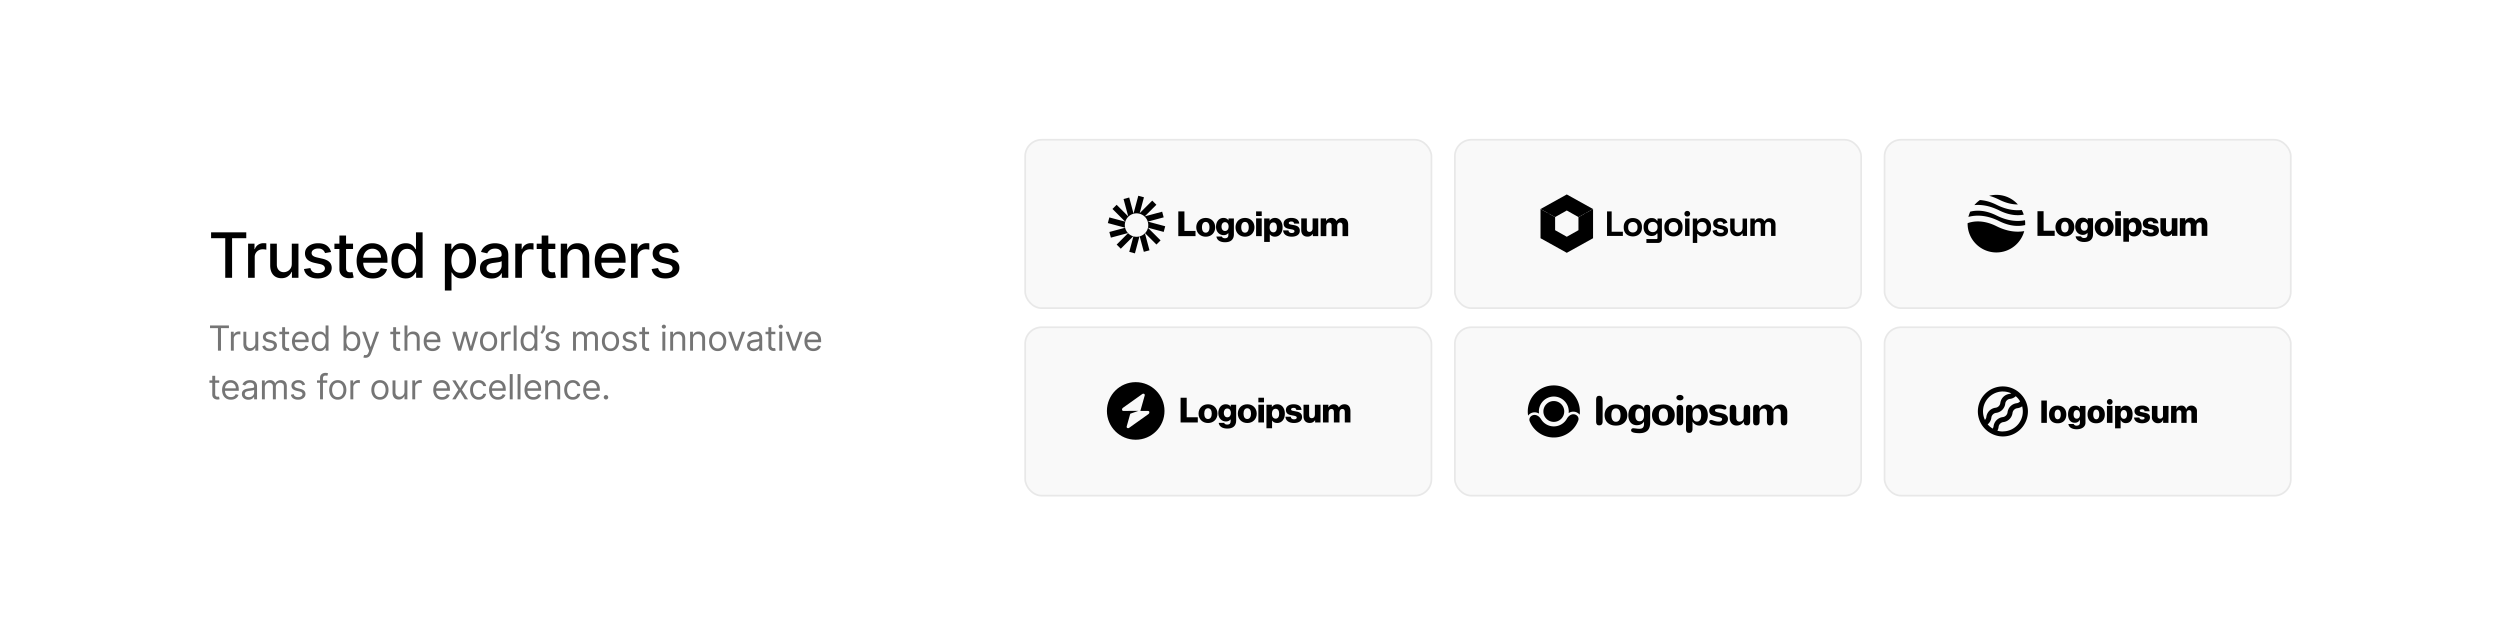<svg xmlns="http://www.w3.org/2000/svg" width="1440" height="366" fill="none"><path fill="#fff" d="M0 0h1440v366H0z"/><path fill="#000" d="M121.585 137.219v-3.401h20.263v3.401h-8.169V160h-3.938v-22.781h-8.156ZM142.9 160v-19.636h3.694v3.119h.205c.358-1.057.989-1.888 1.892-2.493.912-.614 1.943-.92 3.094-.92a16.29 16.29 0 0 1 1.623.089v3.656a6.972 6.972 0 0 0-.818-.14 7.762 7.762 0 0 0-1.176-.09c-.903 0-1.709.192-2.416.576a4.274 4.274 0 0 0-1.662 1.572c-.409.665-.614 1.423-.614 2.276V160H142.9Zm25.175-8.143v-11.493h3.835V160h-3.758v-3.401h-.205c-.451 1.049-1.176 1.922-2.173 2.621-.989.691-2.22 1.036-3.695 1.036-1.261 0-2.377-.277-3.349-.831-.963-.563-1.722-1.394-2.276-2.493-.545-1.1-.818-2.459-.818-4.078v-12.49h3.823v12.029c0 1.339.37 2.404 1.112 3.196.741.793 1.704 1.189 2.889 1.189.716 0 1.428-.179 2.135-.537.716-.357 1.308-.899 1.777-1.623.477-.725.712-1.645.703-2.761Zm22.606-6.699-3.465.613a4.105 4.105 0 0 0-.69-1.265c-.307-.401-.724-.729-1.253-.985-.528-.255-1.189-.383-1.981-.383-1.083 0-1.986.243-2.711.728-.724.478-1.086 1.096-1.086 1.854 0 .656.243 1.185.728 1.585.486.401 1.27.729 2.353.985l3.119.716c1.807.417 3.153 1.061 4.04 1.93.886.869 1.329 1.999 1.329 3.388 0 1.176-.341 2.224-1.022 3.145-.674.912-1.615 1.628-2.826 2.147-1.201.52-2.595.78-4.18.78-2.199 0-3.993-.468-5.382-1.406-1.389-.946-2.242-2.288-2.557-4.027l3.695-.562c.23.963.703 1.691 1.419 2.186.716.485 1.649.728 2.799.728 1.253 0 2.255-.26 3.005-.779.75-.529 1.125-1.172 1.125-1.931 0-.614-.23-1.129-.691-1.547-.451-.417-1.146-.733-2.084-.946l-3.323-.728c-1.833-.418-3.188-1.083-4.066-1.995-.869-.912-1.304-2.067-1.304-3.464 0-1.159.324-2.174.972-3.043.648-.869 1.542-1.547 2.685-2.033 1.142-.494 2.45-.741 3.924-.741 2.122 0 3.793.46 5.012 1.381 1.218.912 2.024 2.135 2.416 3.669Zm12.672-4.794v3.068h-10.726v-3.068h10.726Zm-7.849-4.705h3.822v18.575c0 .742.111 1.3.333 1.675.221.367.507.618.856.754.358.128.746.192 1.164.192.306 0 .575-.021.805-.064.23-.042.409-.077.537-.102l.69 3.158c-.221.085-.537.17-.946.255-.409.094-.92.145-1.534.154a6.727 6.727 0 0 1-2.812-.537 4.824 4.824 0 0 1-2.11-1.739c-.537-.784-.805-1.768-.805-2.953v-19.368Zm19.25 24.737c-1.935 0-3.601-.413-4.999-1.24-1.389-.835-2.463-2.007-3.221-3.515-.75-1.517-1.125-3.294-1.125-5.331 0-2.012.375-3.784 1.125-5.319.758-1.534 1.815-2.731 3.17-3.592 1.364-.861 2.957-1.291 4.781-1.291 1.108 0 2.182.183 3.222.55a7.786 7.786 0 0 1 2.8 1.726c.826.784 1.478 1.802 1.956 3.055.477 1.244.715 2.757.715 4.538v1.355h-15.609v-2.863h11.864c0-1.006-.205-1.897-.614-2.672a4.64 4.64 0 0 0-1.726-1.854c-.733-.452-1.593-.677-2.582-.677-1.074 0-2.011.264-2.813.792a5.328 5.328 0 0 0-1.841 2.046 5.906 5.906 0 0 0-.639 2.723v2.237c0 1.312.23 2.429.691 3.349.468.921 1.12 1.624 1.956 2.11.835.477 1.811.716 2.927.716.725 0 1.385-.103 1.982-.307a4.295 4.295 0 0 0 1.547-.946c.434-.418.767-.933.997-1.547l3.618.652a6.563 6.563 0 0 1-1.56 2.8c-.742.792-1.675 1.41-2.8 1.853-1.116.435-2.39.652-3.822.652Zm18.936-.012c-1.585 0-3-.405-4.244-1.215-1.236-.818-2.207-1.982-2.915-3.49-.699-1.517-1.048-3.337-1.048-5.459 0-2.122.354-3.937 1.061-5.446.716-1.508 1.696-2.663 2.94-3.464 1.245-.801 2.655-1.202 4.232-1.202 1.219 0 2.199.204 2.94.614.75.4 1.33.869 1.739 1.406.418.537.741 1.01.972 1.419h.23v-9.729h3.822V160h-3.733v-3.055h-.319c-.231.417-.563.894-.998 1.431-.426.537-1.014 1.006-1.764 1.407-.75.4-1.721.601-2.915.601Zm.844-3.26c1.1 0 2.029-.29 2.787-.87.767-.588 1.347-1.402 1.739-2.442.4-1.039.601-2.25.601-3.63 0-1.364-.196-2.557-.588-3.58-.392-1.022-.968-1.819-1.726-2.39-.759-.571-1.696-.857-2.813-.857-1.15 0-2.109.298-2.876.895-.767.597-1.347 1.411-1.739 2.442-.383 1.031-.575 2.194-.575 3.49 0 1.312.196 2.493.588 3.541.392 1.048.972 1.879 1.739 2.493.775.605 1.73.908 2.863.908Zm21.708 10.24v-27h3.733v3.183h.32c.221-.409.541-.882.958-1.419.418-.537.998-1.006 1.739-1.406.742-.41 1.722-.614 2.94-.614 1.586 0 3 .401 4.245 1.202 1.244.801 2.22 1.956 2.927 3.464.716 1.509 1.074 3.324 1.074 5.446s-.354 3.942-1.061 5.459c-.707 1.508-1.679 2.672-2.915 3.49-1.235.81-2.646 1.215-4.231 1.215-1.193 0-2.169-.201-2.928-.601-.75-.401-1.338-.87-1.764-1.407a10.68 10.68 0 0 1-.984-1.431h-.23v10.419h-3.823Zm3.746-17.182c0 1.38.2 2.591.601 3.63.4 1.04.98 1.854 1.738 2.442.759.58 1.688.87 2.787.87 1.142 0 2.097-.303 2.864-.908.767-.614 1.346-1.445 1.739-2.493.4-1.048.6-2.229.6-3.541 0-1.296-.196-2.459-.588-3.49-.383-1.031-.963-1.845-1.738-2.442-.767-.597-1.726-.895-2.877-.895-1.108 0-2.045.286-2.812.857-.759.571-1.334 1.368-1.726 2.39-.392 1.023-.588 2.216-.588 3.58Zm23.107 10.253c-1.244 0-2.369-.23-3.375-.691-1.005-.468-1.802-1.146-2.39-2.032-.58-.887-.87-1.973-.87-3.26 0-1.108.213-2.02.64-2.736a4.71 4.71 0 0 1 1.725-1.7 9.018 9.018 0 0 1 2.429-.946 24.217 24.217 0 0 1 2.736-.486l2.864-.333c.733-.093 1.265-.242 1.598-.447.332-.205.498-.537.498-.997v-.09c0-1.116-.315-1.981-.946-2.595-.622-.613-1.551-.92-2.787-.92-1.286 0-2.301.285-3.042.856-.733.563-1.24 1.189-1.521 1.88l-3.593-.819c.426-1.193 1.049-2.156 1.867-2.889a7.58 7.58 0 0 1 2.851-1.611 11.12 11.12 0 0 1 3.387-.511c.784 0 1.615.094 2.493.281a7.307 7.307 0 0 1 2.48.997c.776.486 1.411 1.181 1.905 2.084.495.895.742 2.058.742 3.49V160h-3.733v-2.685h-.154c-.247.495-.618.98-1.112 1.458-.494.477-1.129.873-1.905 1.189-.775.315-1.704.473-2.787.473Zm.831-3.069c1.057 0 1.961-.208 2.711-.626.758-.418 1.333-.963 1.725-1.636a4.242 4.242 0 0 0 .601-2.186v-2.532c-.136.137-.4.265-.792.384-.384.111-.823.209-1.317.294-.494.077-.976.149-1.445.217-.468.06-.861.111-1.176.154a9.423 9.423 0 0 0-2.033.473c-.605.221-1.09.541-1.457.958-.358.41-.537.955-.537 1.637 0 .946.35 1.662 1.048 2.148.699.477 1.59.715 2.672.715ZM296.797 160v-19.636h3.695v3.119h.204c.358-1.057.989-1.888 1.892-2.493.912-.614 1.943-.92 3.094-.92a16.325 16.325 0 0 1 1.623.089v3.656a6.972 6.972 0 0 0-.818-.14 7.762 7.762 0 0 0-1.176-.09c-.903 0-1.709.192-2.416.576a4.274 4.274 0 0 0-1.662 1.572c-.409.665-.614 1.423-.614 2.276V160h-3.822Zm23.063-19.636v3.068h-10.726v-3.068h10.726Zm-7.85-4.705h3.823v18.575c0 .742.111 1.3.332 1.675.222.367.507.618.857.754.358.128.745.192 1.163.192.307 0 .575-.021.805-.064.23-.042.409-.077.537-.102l.691 3.158c-.222.085-.537.17-.946.255-.409.094-.921.145-1.534.154a6.731 6.731 0 0 1-2.813-.537 4.827 4.827 0 0 1-2.109-1.739c-.537-.784-.806-1.768-.806-2.953v-19.368Zm14.82 12.682V160h-3.822v-19.636h3.669v3.196h.243a5.616 5.616 0 0 1 2.122-2.506c.972-.631 2.195-.946 3.669-.946 1.338 0 2.51.281 3.516.844 1.005.554 1.785 1.38 2.339 2.48.554 1.099.831 2.459.831 4.078V160h-3.822v-12.03c0-1.423-.371-2.535-1.112-3.336-.742-.81-1.76-1.215-3.056-1.215-.886 0-1.675.192-2.365.575-.682.384-1.223.946-1.623 1.688-.393.733-.589 1.619-.589 2.659Zm25.077 12.055c-1.935 0-3.601-.413-4.999-1.24-1.389-.835-2.463-2.007-3.221-3.515-.75-1.517-1.125-3.294-1.125-5.331 0-2.012.375-3.784 1.125-5.319.758-1.534 1.815-2.731 3.17-3.592 1.364-.861 2.957-1.291 4.781-1.291 1.108 0 2.182.183 3.222.55a7.786 7.786 0 0 1 2.8 1.726c.826.784 1.478 1.802 1.956 3.055.477 1.244.715 2.757.715 4.538v1.355h-15.609v-2.863h11.864c0-1.006-.205-1.897-.614-2.672a4.64 4.64 0 0 0-1.726-1.854c-.733-.452-1.594-.677-2.582-.677-1.074 0-2.012.264-2.813.792a5.328 5.328 0 0 0-1.841 2.046 5.906 5.906 0 0 0-.639 2.723v2.237c0 1.312.23 2.429.691 3.349.468.921 1.12 1.624 1.956 2.11.835.477 1.811.716 2.927.716.725 0 1.385-.103 1.982-.307a4.295 4.295 0 0 0 1.547-.946c.434-.418.767-.933.997-1.547l3.618.652a6.563 6.563 0 0 1-1.56 2.8c-.742.792-1.675 1.41-2.8 1.853-1.116.435-2.39.652-3.822.652Zm11.586-.396v-19.636h3.694v3.119h.205c.358-1.057.988-1.888 1.892-2.493.912-.614 1.943-.92 3.094-.92a16.321 16.321 0 0 1 1.623.089v3.656a6.972 6.972 0 0 0-.818-.14 7.762 7.762 0 0 0-1.176-.09c-.904 0-1.709.192-2.416.576a4.274 4.274 0 0 0-1.662 1.572c-.409.665-.614 1.423-.614 2.276V160h-3.822Zm27.45-14.842-3.464.613a4.105 4.105 0 0 0-.69-1.265c-.307-.401-.725-.729-1.253-.985-.529-.255-1.189-.383-1.982-.383-1.082 0-1.986.243-2.71.728-.724.478-1.087 1.096-1.087 1.854 0 .656.243 1.185.729 1.585.486.401 1.27.729 2.352.985l3.12.716c1.806.417 3.153 1.061 4.039 1.93.887.869 1.33 1.999 1.33 3.388 0 1.176-.341 2.224-1.023 3.145-.673.912-1.615 1.628-2.825 2.147-1.202.52-2.595.78-4.18.78-2.199 0-3.993-.468-5.383-1.406-1.389-.946-2.241-2.288-2.556-4.027l3.694-.562c.23.963.703 1.691 1.419 2.186.716.485 1.649.728 2.8.728 1.253 0 2.254-.26 3.004-.779.75-.529 1.125-1.172 1.125-1.931 0-.614-.23-1.129-.69-1.547-.452-.417-1.146-.733-2.084-.946l-3.324-.728c-1.832-.418-3.187-1.083-4.065-1.995-.869-.912-1.304-2.067-1.304-3.464 0-1.159.324-2.174.972-3.043.647-.869 1.542-1.547 2.684-2.033 1.142-.494 2.45-.741 3.925-.741 2.122 0 3.793.46 5.011 1.381 1.219.912 2.024 2.135 2.416 3.669Z"/><path fill="#757575" d="M120.966 189.017v-1.562h10.909v1.562h-4.574V202h-1.761v-12.983h-4.574ZM132.993 202v-10.909h1.62v1.648h.113c.199-.54.559-.978 1.08-1.314a3.18 3.18 0 0 1 1.761-.505c.123 0 .277.003.462.008.184.004.324.011.419.021v1.704a5.397 5.397 0 0 0-.391-.064 3.858 3.858 0 0 0-.632-.049 2.96 2.96 0 0 0-1.42.334 2.446 2.446 0 0 0-1.336 2.223V202h-1.676Zm14.077-4.46v-6.449h1.676V202h-1.676v-1.847h-.114a3.58 3.58 0 0 1-1.193 1.414c-.54.383-1.222.575-2.046.575-.681 0-1.287-.149-1.818-.447-.53-.303-.947-.758-1.25-1.364-.303-.611-.454-1.38-.454-2.308v-6.932h1.676v6.818c0 .796.222 1.43.667 1.903.45.474 1.023.711 1.719.711.417 0 .841-.107 1.272-.32.435-.213.8-.54 1.093-.98.299-.44.448-1.001.448-1.683Zm12.233-4.006-1.506.426a2.753 2.753 0 0 0-.419-.731 2.03 2.03 0 0 0-.738-.597c-.313-.156-.713-.234-1.201-.234-.667 0-1.224.154-1.669.461-.44.303-.66.689-.66 1.158 0 .417.151.746.454.987.303.242.777.443 1.421.604l1.619.398c.976.236 1.702.599 2.181 1.086.478.483.717 1.106.717 1.868 0 .625-.18 1.184-.54 1.676-.355.493-.852.881-1.491 1.165-.64.284-1.383.426-2.23.426-1.113 0-2.034-.241-2.763-.724-.729-.483-1.191-1.189-1.385-2.117l1.591-.397c.151.587.438 1.027.859 1.321.426.293.983.44 1.669.44.781 0 1.402-.166 1.861-.497.464-.336.696-.739.696-1.208 0-.378-.133-.696-.398-.951-.265-.261-.672-.455-1.221-.583l-1.819-.426c-.999-.237-1.732-.603-2.201-1.101-.464-.502-.696-1.129-.696-1.882a2.7 2.7 0 0 1 .518-1.633c.351-.474.826-.845 1.428-1.115.606-.27 1.292-.405 2.059-.405 1.08 0 1.928.237 2.543.71a3.832 3.832 0 0 1 1.321 1.875Zm7.226-2.443v1.42h-5.653v-1.42h5.653Zm-4.005-2.614h1.676v10.398c0 .473.068.829.206 1.065.142.232.322.389.54.469.222.076.456.114.703.114.184 0 .336-.01.454-.029l.284-.056.341 1.505a3.37 3.37 0 0 1-.476.128 3.516 3.516 0 0 1-.774.071c-.473 0-.937-.102-1.392-.305a2.764 2.764 0 0 1-1.122-.931c-.294-.416-.44-.942-.44-1.576v-10.853Zm10.743 13.75c-1.051 0-1.958-.232-2.72-.696a4.677 4.677 0 0 1-1.754-1.96c-.407-.843-.611-1.823-.611-2.94 0-1.118.204-2.103.611-2.955.412-.857.985-1.524 1.719-2.003.738-.483 1.6-.724 2.585-.724.568 0 1.129.095 1.683.284a4.17 4.17 0 0 1 1.513.923c.454.422.817.98 1.087 1.676.269.696.404 1.553.404 2.571v.711h-8.409v-1.449h6.705c0-.616-.123-1.165-.369-1.648a2.788 2.788 0 0 0-1.037-1.143c-.445-.28-.971-.419-1.577-.419-.668 0-1.245.165-1.733.497a3.264 3.264 0 0 0-1.115 1.278 3.75 3.75 0 0 0-.391 1.69v.966c0 .824.142 1.523.426 2.096a3.07 3.07 0 0 0 1.201 1.299c.511.294 1.105.441 1.782.441.441 0 .838-.062 1.194-.185.359-.128.669-.317.93-.568.26-.256.462-.573.604-.952l1.619.455a3.595 3.595 0 0 1-.859 1.448c-.403.412-.9.734-1.492.966-.592.228-1.257.341-1.996.341Zm10.946 0c-.909 0-1.711-.229-2.407-.689-.696-.464-1.241-1.117-1.634-1.96-.393-.847-.589-1.849-.589-3.004 0-1.146.196-2.14.589-2.983.393-.843.94-1.494 1.641-1.953.701-.459 1.51-.689 2.429-.689.71 0 1.271.118 1.683.355.417.232.734.497.952.795.222.294.395.535.518.725h.142v-5.369h1.676V202h-1.619v-1.676h-.199c-.123.199-.298.45-.525.753-.228.298-.552.566-.973.802-.422.232-.983.348-1.684.348Zm.228-1.505c.672 0 1.24-.176 1.704-.526.464-.355.817-.845 1.058-1.47.242-.63.363-1.357.363-2.181 0-.814-.119-1.527-.355-2.137-.237-.616-.588-1.094-1.052-1.435-.464-.346-1.036-.518-1.718-.518-.711 0-1.302.182-1.776.546-.469.36-.821.85-1.058 1.471-.232.615-.348 1.306-.348 2.073 0 .777.118 1.482.355 2.117.241.63.597 1.132 1.065 1.506.474.369 1.061.554 1.762.554ZM197.888 202v-14.545h1.676v5.369h.142c.124-.19.294-.431.512-.725.222-.298.54-.563.951-.795.417-.237.981-.355 1.691-.355.918 0 1.728.23 2.429.689.701.459 1.247 1.11 1.64 1.953.393.843.59 1.837.59 2.983 0 1.155-.197 2.157-.59 3.004-.393.843-.937 1.496-1.633 1.96-.696.46-1.499.689-2.408.689-.701 0-1.262-.116-1.683-.348-.421-.236-.746-.504-.973-.802a11.15 11.15 0 0 1-.526-.753h-.198V202h-1.62Zm1.648-5.455c0 .824.121 1.551.362 2.181.242.625.594 1.115 1.058 1.47.464.35 1.033.526 1.705.526.701 0 1.285-.185 1.754-.554.474-.374.829-.876 1.066-1.506.241-.635.362-1.34.362-2.117 0-.767-.119-1.458-.355-2.073-.232-.621-.585-1.111-1.059-1.471-.468-.364-1.058-.546-1.768-.546-.682 0-1.255.172-1.719.518-.464.341-.814.819-1.051 1.435-.237.61-.355 1.323-.355 2.137Zm10.996 9.546c-.284 0-.538-.024-.76-.071a1.997 1.997 0 0 1-.462-.128l.426-1.477c.408.104.767.142 1.08.113.312-.028.589-.168.831-.419.246-.246.471-.646.675-1.2l.312-.852-4.034-10.966h1.818l3.011 8.693h.114l3.011-8.693h1.819l-4.631 12.5c-.208.563-.466 1.03-.774 1.399a2.9 2.9 0 0 1-1.073.831c-.402.18-.857.27-1.363.27Zm19.942-15v1.42h-5.653v-1.42h5.653Zm-4.005-2.614h1.676v10.398c0 .473.068.829.206 1.065.142.232.322.389.54.469.222.076.456.114.703.114.184 0 .336-.01.454-.029l.284-.056.341 1.505a3.37 3.37 0 0 1-.476.128 3.516 3.516 0 0 1-.774.071c-.473 0-.937-.102-1.392-.305a2.764 2.764 0 0 1-1.122-.931c-.294-.416-.44-.942-.44-1.576v-10.853Zm8.197 6.961V202h-1.676v-14.545h1.676v5.34h.142a3.087 3.087 0 0 1 1.151-1.342c.516-.336 1.202-.504 2.059-.504.744 0 1.395.149 1.954.447.558.294.992.746 1.299 1.357.313.606.469 1.378.469 2.315V202h-1.676v-6.818c0-.867-.225-1.537-.675-2.01-.445-.478-1.063-.717-1.854-.717-.549 0-1.041.116-1.477.348-.431.232-.772.57-1.023 1.015-.246.445-.369.985-.369 1.62Zm14.474 6.789c-1.051 0-1.958-.232-2.72-.696a4.677 4.677 0 0 1-1.754-1.96c-.407-.843-.611-1.823-.611-2.94 0-1.118.204-2.103.611-2.955.412-.857.985-1.524 1.719-2.003.738-.483 1.6-.724 2.585-.724.568 0 1.129.095 1.683.284a4.17 4.17 0 0 1 1.513.923c.454.422.817.98 1.087 1.676.269.696.404 1.553.404 2.571v.711h-8.409v-1.449h6.705c0-.616-.123-1.165-.37-1.648a2.78 2.78 0 0 0-1.036-1.143c-.446-.28-.971-.419-1.577-.419-.668 0-1.245.165-1.733.497a3.264 3.264 0 0 0-1.115 1.278 3.75 3.75 0 0 0-.391 1.69v.966c0 .824.142 1.523.426 2.096a3.07 3.07 0 0 0 1.201 1.299c.511.294 1.105.441 1.782.441.441 0 .838-.062 1.193-.185.36-.128.67-.317.931-.568.26-.256.462-.573.604-.952l1.619.455a3.595 3.595 0 0 1-.859 1.448c-.403.412-.9.734-1.492.966-.592.228-1.257.341-1.996.341Zm14.684-.227-3.324-10.909h1.761l2.358 8.352h.114l2.329-8.352h1.79l2.301 8.324h.114l2.358-8.324h1.761L272.062 202h-1.647l-2.387-8.381h-.17L265.471 202h-1.647Zm17.599.227c-.985 0-1.849-.234-2.593-.703-.738-.469-1.316-1.124-1.732-1.967-.412-.843-.618-1.828-.618-2.955 0-1.136.206-2.128.618-2.976.416-.847.994-1.505 1.732-1.974.744-.469 1.608-.703 2.593-.703.985 0 1.846.234 2.585.703.743.469 1.321 1.127 1.733 1.974.417.848.625 1.84.625 2.976 0 1.127-.208 2.112-.625 2.955-.412.843-.99 1.498-1.733 1.967-.739.469-1.6.703-2.585.703Zm0-1.505c.748 0 1.363-.192 1.846-.576a3.387 3.387 0 0 0 1.073-1.512 5.797 5.797 0 0 0 .348-2.032 5.85 5.85 0 0 0-.348-2.038 3.433 3.433 0 0 0-1.073-1.527c-.483-.388-1.098-.582-1.846-.582s-1.364.194-1.847.582c-.483.388-.84.897-1.072 1.527a5.85 5.85 0 0 0-.348 2.038c0 .729.116 1.407.348 2.032.232.625.589 1.129 1.072 1.512.483.384 1.099.576 1.847.576Zm7.262 1.278v-10.909h1.619v1.648h.114c.198-.54.558-.978 1.079-1.314a3.18 3.18 0 0 1 1.761-.505c.124 0 .277.003.462.008.185.004.324.011.419.021v1.704a5.397 5.397 0 0 0-.391-.064 3.849 3.849 0 0 0-.632-.049c-.53 0-1.003.111-1.42.334-.412.217-.739.52-.98.909a2.445 2.445 0 0 0-.355 1.314V202h-1.676Zm8.877-14.545V202h-1.676v-14.545h1.676Zm6.949 14.772c-.909 0-1.711-.229-2.407-.689-.696-.464-1.241-1.117-1.634-1.96-.393-.847-.589-1.849-.589-3.004 0-1.146.196-2.14.589-2.983.393-.843.94-1.494 1.641-1.953.701-.459 1.51-.689 2.429-.689.71 0 1.271.118 1.683.355.417.232.734.497.952.795.222.294.395.535.518.725h.142v-5.369h1.676V202h-1.619v-1.676h-.199c-.123.199-.298.45-.525.753-.228.298-.552.566-.973.802-.422.232-.983.348-1.684.348Zm.228-1.505c.672 0 1.24-.176 1.704-.526.464-.355.817-.845 1.058-1.47.242-.63.363-1.357.363-2.181 0-.814-.119-1.527-.355-2.137-.237-.616-.588-1.094-1.052-1.435-.464-.346-1.037-.518-1.718-.518-.711 0-1.302.182-1.776.546-.469.36-.821.85-1.058 1.471-.232.615-.348 1.306-.348 2.073 0 .777.118 1.482.355 2.117.241.63.597 1.132 1.065 1.506.474.369 1.061.554 1.762.554Zm9.312-13.267v1.278c0 .388-.071.803-.213 1.243a5.128 5.128 0 0 1-.611 1.271 4.495 4.495 0 0 1-.966 1.065l-.909-.738a9.02 9.02 0 0 0 .774-1.328c.223-.464.334-.959.334-1.485v-1.306h1.591Zm8.159 6.079-1.506.426a2.78 2.78 0 0 0-.419-.731 2.025 2.025 0 0 0-.739-.597c-.312-.156-.712-.234-1.2-.234-.668 0-1.224.154-1.669.461-.44.303-.661.689-.661 1.158 0 .417.152.746.455.987.303.242.777.443 1.42.604l1.62.398c.975.236 1.702.599 2.18 1.086.478.483.718 1.106.718 1.868 0 .625-.18 1.184-.54 1.676-.355.493-.853.881-1.492 1.165-.639.284-1.382.426-2.23.426-1.113 0-2.033-.241-2.763-.724-.729-.483-1.19-1.189-1.385-2.117l1.591-.397c.152.587.438 1.027.86 1.321.426.293.982.44 1.669.44.781 0 1.401-.166 1.861-.497.464-.336.696-.739.696-1.208 0-.378-.133-.696-.398-.951-.265-.261-.673-.455-1.222-.583l-1.818-.426c-.999-.237-1.733-.603-2.202-1.101-.464-.502-.696-1.129-.696-1.882 0-.615.173-1.16.519-1.633.35-.474.826-.845 1.427-1.115.606-.27 1.293-.405 2.06-.405 1.08 0 1.927.237 2.543.71a3.839 3.839 0 0 1 1.321 1.875Zm7.867 8.466v-10.909h1.619v1.704h.142a2.739 2.739 0 0 1 1.101-1.356c.506-.327 1.115-.49 1.825-.49.72 0 1.319.163 1.797.49.483.322.859.774 1.129 1.356h.114a3.179 3.179 0 0 1 1.257-1.342c.559-.336 1.229-.504 2.01-.504.975 0 1.773.305 2.393.916.621.606.931 1.551.931 2.834V202h-1.676v-7.301c0-.805-.221-1.38-.661-1.726-.44-.346-.959-.518-1.555-.518-.767 0-1.362.232-1.783.696-.421.459-.632 1.041-.632 1.747V202h-1.705v-7.472c0-.62-.201-1.119-.603-1.498-.403-.384-.921-.575-1.556-.575-.435 0-.842.116-1.221.348a2.633 2.633 0 0 0-.909.965c-.228.408-.341.879-.341 1.414V202h-1.676Zm21.574.227c-.985 0-1.849-.234-2.592-.703-.739-.469-1.316-1.124-1.733-1.967-.412-.843-.618-1.828-.618-2.955 0-1.136.206-2.128.618-2.976.417-.847.994-1.505 1.733-1.974.743-.469 1.607-.703 2.592-.703.985 0 1.847.234 2.585.703.744.469 1.321 1.127 1.733 1.974.417.848.625 1.84.625 2.976 0 1.127-.208 2.112-.625 2.955-.412.843-.989 1.498-1.733 1.967-.738.469-1.6.703-2.585.703Zm0-1.505c.748 0 1.364-.192 1.847-.576.483-.383.84-.887 1.072-1.512a5.797 5.797 0 0 0 .348-2.032 5.85 5.85 0 0 0-.348-2.038c-.232-.63-.589-1.139-1.072-1.527-.483-.388-1.099-.582-1.847-.582s-1.363.194-1.846.582a3.433 3.433 0 0 0-1.073 1.527 5.85 5.85 0 0 0-.348 2.038c0 .729.116 1.407.348 2.032.232.625.59 1.129 1.073 1.512.483.384 1.098.576 1.846.576Zm14.989-7.188-1.505.426a2.808 2.808 0 0 0-.419-.731 2.033 2.033 0 0 0-.739-.597c-.313-.156-.713-.234-1.2-.234-.668 0-1.224.154-1.669.461-.441.303-.661.689-.661 1.158 0 .417.152.746.455.987.303.242.776.443 1.42.604l1.619.398c.976.236 1.703.599 2.181 1.086.478.483.717 1.106.717 1.868 0 .625-.18 1.184-.54 1.676-.355.493-.852.881-1.491 1.165-.639.284-1.383.426-2.23.426-1.113 0-2.034-.241-2.763-.724-.729-.483-1.191-1.189-1.385-2.117l1.591-.397c.151.587.438 1.027.859 1.321.426.293.983.44 1.669.44.782 0 1.402-.166 1.861-.497.464-.336.696-.739.696-1.208 0-.378-.132-.696-.398-.951-.265-.261-.672-.455-1.221-.583l-1.818-.426c-.999-.237-1.733-.603-2.202-1.101-.464-.502-.696-1.129-.696-1.882a2.7 2.7 0 0 1 .518-1.633c.351-.474.827-.845 1.428-1.115.606-.27 1.293-.405 2.06-.405 1.079 0 1.927.237 2.542.71a3.826 3.826 0 0 1 1.321 1.875Zm7.227-2.443v1.42h-5.654v-1.42h5.654Zm-4.006-2.614h1.676v10.398c0 .473.069.829.206 1.065.142.232.322.389.54.469.222.076.457.114.703.114.185 0 .336-.01.454-.029l.284-.056.341 1.505a3.389 3.389 0 0 1-.475.128 3.533 3.533 0 0 1-.775.071c-.473 0-.937-.102-1.392-.305a2.77 2.77 0 0 1-1.122-.931c-.293-.416-.44-.942-.44-1.576v-10.853ZM381.533 202v-10.909h1.676V202h-1.676Zm.852-12.727c-.327 0-.608-.112-.845-.334a1.073 1.073 0 0 1-.348-.803c0-.312.116-.58.348-.802a1.19 1.19 0 0 1 .845-.334c.327 0 .606.111.838.334.237.222.355.49.355.802 0 .313-.118.58-.355.803a1.169 1.169 0 0 1-.838.334Zm5.33 6.165V202h-1.676v-10.909h1.619v1.704h.142a3.115 3.115 0 0 1 1.165-1.335c.521-.341 1.193-.511 2.017-.511.739 0 1.385.151 1.939.454.554.299.985.753 1.293 1.364.307.606.461 1.373.461 2.301V202h-1.676v-6.818c0-.857-.222-1.525-.667-2.003-.446-.483-1.056-.724-1.833-.724-.535 0-1.013.116-1.434.348-.417.232-.746.57-.988 1.015-.241.445-.362.985-.362 1.62Zm11.459 0V202h-1.676v-10.909h1.619v1.704h.143a3.106 3.106 0 0 1 1.164-1.335c.521-.341 1.193-.511 2.017-.511.739 0 1.385.151 1.939.454.554.299.985.753 1.293 1.364.308.606.462 1.373.462 2.301V202h-1.677v-6.818c0-.857-.222-1.525-.667-2.003-.445-.483-1.056-.724-1.833-.724-.535 0-1.013.116-1.434.348-.417.232-.746.57-.988 1.015-.241.445-.362.985-.362 1.62Zm14.215 6.789c-.985 0-1.849-.234-2.592-.703-.739-.469-1.316-1.124-1.733-1.967-.412-.843-.618-1.828-.618-2.955 0-1.136.206-2.128.618-2.976.417-.847.994-1.505 1.733-1.974.743-.469 1.607-.703 2.592-.703.985 0 1.847.234 2.585.703.744.469 1.321 1.127 1.733 1.974.417.848.625 1.84.625 2.976 0 1.127-.208 2.112-.625 2.955-.412.843-.989 1.498-1.733 1.967-.738.469-1.6.703-2.585.703Zm0-1.505c.748 0 1.364-.192 1.847-.576.483-.383.84-.887 1.072-1.512a5.797 5.797 0 0 0 .348-2.032 5.85 5.85 0 0 0-.348-2.038c-.232-.63-.589-1.139-1.072-1.527-.483-.388-1.099-.582-1.847-.582s-1.363.194-1.846.582a3.433 3.433 0 0 0-1.073 1.527 5.85 5.85 0 0 0-.348 2.038c0 .729.116 1.407.348 2.032.232.625.59 1.129 1.073 1.512.483.384 1.098.576 1.846.576Zm15.792-9.631L425.147 202h-1.705l-4.034-10.909h1.818l3.012 8.693h.113l3.012-8.693h1.818Zm4.85 11.165a4.442 4.442 0 0 1-1.882-.391 3.228 3.228 0 0 1-1.342-1.143c-.332-.502-.497-1.108-.497-1.819 0-.625.123-1.131.369-1.519a2.61 2.61 0 0 1 .987-.924 5.216 5.216 0 0 1 1.364-.497 16.367 16.367 0 0 1 1.513-.27c.663-.085 1.2-.149 1.612-.192.417-.047.72-.125.909-.234.194-.109.291-.298.291-.568v-.057c0-.701-.192-1.245-.575-1.633-.379-.389-.954-.583-1.726-.583-.8 0-1.427.175-1.882.526-.455.35-.774.724-.959 1.122l-1.591-.568c.284-.663.663-1.179 1.137-1.549a4.262 4.262 0 0 1 1.562-.781 6.508 6.508 0 0 1 1.676-.227c.351 0 .753.042 1.208.128.459.08.902.248 1.328.504.431.256.788.642 1.072 1.158.284.516.426 1.207.426 2.073V202h-1.676v-1.477h-.085c-.114.236-.303.49-.568.76-.265.27-.618.499-1.058.689-.441.189-.978.284-1.613.284Zm.256-1.506c.663 0 1.222-.13 1.676-.391.459-.26.805-.596 1.037-1.008.237-.412.355-.845.355-1.3v-1.534c-.071.085-.227.163-.469.234a7.666 7.666 0 0 1-.823.178c-.308.047-.609.09-.902.128-.289.033-.524.061-.704.085a6.413 6.413 0 0 0-1.221.277c-.374.123-.677.31-.909.561-.227.246-.341.582-.341 1.009 0 .582.215 1.022.646 1.321.436.293.987.44 1.655.44Zm12.308-9.659v1.42h-5.653v-1.42h5.653Zm-4.006-2.614h1.676v10.398c0 .473.069.829.206 1.065.142.232.322.389.54.469.223.076.457.114.703.114.185 0 .336-.01.455-.029l.284-.056.341 1.505a3.41 3.41 0 0 1-.476.128 3.529 3.529 0 0 1-.774.071c-.474 0-.938-.102-1.392-.305a2.764 2.764 0 0 1-1.122-.931c-.294-.416-.441-.942-.441-1.576v-10.853ZM448.876 202v-10.909h1.676V202h-1.676Zm.853-12.727c-.327 0-.609-.112-.846-.334a1.073 1.073 0 0 1-.348-.803c0-.312.116-.58.348-.802.237-.223.519-.334.846-.334.326 0 .606.111.838.334.236.222.355.49.355.802 0 .313-.119.58-.355.803a1.17 1.17 0 0 1-.838.334Zm12.574 1.818L458.269 202h-1.705l-4.034-10.909h1.818l3.012 8.693h.113l3.012-8.693h1.818Zm6.155 11.136c-1.051 0-1.957-.232-2.72-.696a4.677 4.677 0 0 1-1.754-1.96c-.407-.843-.611-1.823-.611-2.94 0-1.118.204-2.103.611-2.955.412-.857.985-1.524 1.719-2.003.738-.483 1.6-.724 2.585-.724.568 0 1.129.095 1.683.284a4.17 4.17 0 0 1 1.513.923c.455.422.817.98 1.087 1.676s.404 1.553.404 2.571v.711h-8.409v-1.449h6.705c0-.616-.123-1.165-.369-1.648a2.788 2.788 0 0 0-1.037-1.143c-.445-.28-.971-.419-1.577-.419-.668 0-1.245.165-1.733.497a3.264 3.264 0 0 0-1.115 1.278 3.762 3.762 0 0 0-.391 1.69v.966c0 .824.142 1.523.426 2.096a3.07 3.07 0 0 0 1.201 1.299c.511.294 1.105.441 1.782.441.441 0 .838-.062 1.194-.185.359-.128.67-.317.93-.568.26-.256.462-.573.604-.952l1.619.455a3.584 3.584 0 0 1-.859 1.448c-.403.412-.9.734-1.492.966-.592.228-1.257.341-1.996.341Zm-342.18 16.864v1.42h-5.653v-1.42h5.653Zm-4.005-2.614h1.676v10.398c0 .473.069.829.206 1.065.142.232.322.389.54.469.222.076.457.114.703.114.184 0 .336-.01.454-.029l.284-.056.341 1.505a3.37 3.37 0 0 1-.476.128 3.516 3.516 0 0 1-.774.071c-.473 0-.937-.102-1.392-.305a2.764 2.764 0 0 1-1.122-.931c-.293-.416-.44-.942-.44-1.576v-10.853Zm10.743 13.75c-1.051 0-1.957-.232-2.72-.696a4.677 4.677 0 0 1-1.754-1.96c-.407-.843-.611-1.823-.611-2.94 0-1.118.204-2.103.611-2.955.412-.857.985-1.524 1.719-2.003.738-.483 1.6-.724 2.585-.724.568 0 1.129.095 1.683.284a4.17 4.17 0 0 1 1.513.923c.455.422.817.98 1.087 1.676.269.696.404 1.553.404 2.571v.711h-8.409v-1.449h6.705c0-.616-.123-1.165-.369-1.648a2.788 2.788 0 0 0-1.037-1.143c-.445-.28-.971-.419-1.577-.419-.668 0-1.245.165-1.733.497a3.264 3.264 0 0 0-1.115 1.278 3.762 3.762 0 0 0-.391 1.69v.966c0 .824.142 1.523.426 2.096a3.07 3.07 0 0 0 1.201 1.299c.511.294 1.105.441 1.782.441.441 0 .838-.062 1.194-.185.359-.128.67-.317.93-.568.26-.256.462-.573.604-.952l1.619.455a3.584 3.584 0 0 1-.859 1.448c-.403.412-.9.734-1.492.966-.592.228-1.257.341-1.996.341Zm10.037.029a4.442 4.442 0 0 1-1.882-.391 3.228 3.228 0 0 1-1.342-1.143c-.331-.502-.497-1.108-.497-1.819 0-.625.123-1.131.369-1.519a2.61 2.61 0 0 1 .987-.924 5.216 5.216 0 0 1 1.364-.497 16.367 16.367 0 0 1 1.513-.27c.663-.085 1.2-.149 1.612-.192.417-.047.72-.125.909-.234.194-.109.291-.298.291-.568v-.057c0-.701-.192-1.245-.575-1.633-.379-.389-.954-.583-1.726-.583-.8 0-1.427.175-1.882.526-.455.35-.774.724-.959 1.122l-1.591-.568c.284-.663.663-1.179 1.137-1.549a4.262 4.262 0 0 1 1.562-.781 6.508 6.508 0 0 1 1.676-.227c.351 0 .753.042 1.208.128.459.08.902.248 1.328.504.431.256.788.642 1.072 1.158.284.516.426 1.207.426 2.073V230h-1.676v-1.477h-.085c-.114.236-.303.49-.568.76-.265.27-.618.499-1.058.689-.441.189-.978.284-1.613.284Zm.256-1.506c.663 0 1.222-.13 1.676-.391.459-.26.805-.596 1.037-1.008.237-.412.355-.845.355-1.3v-1.534c-.071.085-.227.163-.469.234a7.666 7.666 0 0 1-.823.178c-.308.047-.609.09-.902.128a38.62 38.62 0 0 0-.703.085 6.406 6.406 0 0 0-1.222.277c-.374.123-.677.31-.909.561-.227.246-.341.582-.341 1.009 0 .582.215 1.022.646 1.321.436.293.987.44 1.655.44Zm7.564 1.25v-10.909h1.619v1.704h.142a2.739 2.739 0 0 1 1.101-1.356c.507-.327 1.115-.49 1.825-.49.72 0 1.319.163 1.797.49.483.322.859.774 1.129 1.356h.114a3.179 3.179 0 0 1 1.257-1.342c.559-.336 1.229-.504 2.01-.504.975 0 1.773.305 2.393.916.621.606.931 1.551.931 2.834V230h-1.676v-7.301c0-.805-.22-1.38-.661-1.726-.44-.346-.959-.518-1.555-.518-.767 0-1.361.232-1.783.696-.421.459-.632 1.041-.632 1.747V230h-1.704v-7.472c0-.62-.202-1.119-.604-1.498-.403-.384-.921-.575-1.556-.575-.435 0-.842.116-1.221.348a2.633 2.633 0 0 0-.909.965c-.228.408-.341.879-.341 1.414V230h-1.676Zm24.87-8.466-1.506.426a2.78 2.78 0 0 0-.419-.731 2.025 2.025 0 0 0-.739-.597c-.312-.156-.712-.234-1.2-.234-.667 0-1.224.154-1.669.461-.44.303-.66.689-.66 1.158 0 .417.151.746.454.987.303.242.777.443 1.421.604l1.619.398c.975.236 1.702.599 2.18 1.086.479.483.718 1.106.718 1.868 0 .625-.18 1.184-.54 1.676-.355.493-.852.881-1.492 1.165-.639.284-1.382.426-2.23.426-1.112 0-2.033-.241-2.763-.724-.729-.483-1.19-1.189-1.384-2.117l1.59-.397c.152.587.438 1.027.86 1.321.426.293.982.44 1.669.44.781 0 1.401-.166 1.861-.497.464-.336.696-.739.696-1.208 0-.378-.133-.696-.398-.951-.265-.261-.672-.455-1.222-.583l-1.818-.426c-.999-.237-1.733-.603-2.202-1.101-.464-.502-.696-1.129-.696-1.882 0-.615.173-1.16.519-1.633.35-.474.826-.845 1.427-1.115.607-.27 1.293-.405 2.06-.405 1.08 0 1.927.237 2.543.71a3.839 3.839 0 0 1 1.321 1.875Zm12.725-2.443v1.42h-5.881v-1.42h5.881ZM184.348 230v-12.415c0-.625.147-1.146.441-1.562a2.726 2.726 0 0 1 1.143-.938 3.623 3.623 0 0 1 1.485-.312c.411 0 .748.033 1.008.099s.455.128.582.185l-.483 1.449a7.58 7.58 0 0 0-.355-.107 2.173 2.173 0 0 0-.582-.064c-.554 0-.954.14-1.2.419-.242.28-.363.689-.363 1.229V230h-1.676Zm10.211.227c-.985 0-1.849-.234-2.592-.703-.739-.469-1.316-1.124-1.733-1.967-.412-.843-.618-1.828-.618-2.955 0-1.136.206-2.128.618-2.976.417-.847.994-1.505 1.733-1.974.743-.469 1.607-.703 2.592-.703.985 0 1.847.234 2.586.703.743.469 1.321 1.127 1.733 1.974.416.848.625 1.84.625 2.976 0 1.127-.209 2.112-.625 2.955-.412.843-.99 1.498-1.733 1.967-.739.469-1.601.703-2.586.703Zm0-1.505c.748 0 1.364-.192 1.847-.576.483-.383.84-.887 1.072-1.512a5.797 5.797 0 0 0 .348-2.032 5.85 5.85 0 0 0-.348-2.038c-.232-.63-.589-1.139-1.072-1.527-.483-.388-1.099-.582-1.847-.582s-1.363.194-1.846.582a3.433 3.433 0 0 0-1.073 1.527 5.85 5.85 0 0 0-.348 2.038c0 .729.116 1.407.348 2.032.232.625.59 1.129 1.073 1.512.483.384 1.098.576 1.846.576Zm7.262 1.278v-10.909h1.619v1.648h.114c.199-.54.559-.978 1.08-1.314a3.177 3.177 0 0 1 1.761-.505c.123 0 .277.003.462.008.184.004.324.011.419.021v1.704a5.397 5.397 0 0 0-.391-.064 3.867 3.867 0 0 0-.632-.049c-.53 0-1.004.111-1.421.334-.411.217-.738.52-.98.909a2.454 2.454 0 0 0-.355 1.314V230h-1.676Zm17.018.227c-.985 0-1.849-.234-2.592-.703-.739-.469-1.316-1.124-1.733-1.967-.412-.843-.618-1.828-.618-2.955 0-1.136.206-2.128.618-2.976.417-.847.994-1.505 1.733-1.974.743-.469 1.607-.703 2.592-.703.985 0 1.847.234 2.586.703.743.469 1.321 1.127 1.733 1.974.416.848.625 1.84.625 2.976 0 1.127-.209 2.112-.625 2.955-.412.843-.99 1.498-1.733 1.967-.739.469-1.601.703-2.586.703Zm0-1.505c.748 0 1.364-.192 1.847-.576.483-.383.84-.887 1.072-1.512a5.797 5.797 0 0 0 .348-2.032 5.85 5.85 0 0 0-.348-2.038c-.232-.63-.589-1.139-1.072-1.527-.483-.388-1.099-.582-1.847-.582s-1.363.194-1.846.582a3.433 3.433 0 0 0-1.073 1.527 5.85 5.85 0 0 0-.348 2.038c0 .729.116 1.407.348 2.032.232.625.59 1.129 1.073 1.512.483.384 1.098.576 1.846.576Zm14.137-3.182v-6.449h1.676V230h-1.676v-1.847h-.114a3.57 3.57 0 0 1-1.193 1.414c-.539.383-1.221.575-2.045.575-.682 0-1.288-.149-1.818-.447-.531-.303-.947-.758-1.25-1.364-.303-.611-.455-1.38-.455-2.308v-6.932h1.676v6.818c0 .796.223 1.43.668 1.903.45.474 1.023.711 1.719.711.416 0 .84-.107 1.271-.32.436-.213.8-.54 1.094-.98.298-.44.447-1.001.447-1.683Zm4.506 4.46v-10.909h1.62v1.648h.113c.199-.54.559-.978 1.08-1.314a3.18 3.18 0 0 1 1.761-.505c.123 0 .277.003.462.008.184.004.324.011.419.021v1.704a5.397 5.397 0 0 0-.391-.064 3.858 3.858 0 0 0-.632-.049 2.96 2.96 0 0 0-1.42.334c-.412.217-.739.52-.981.909a2.454 2.454 0 0 0-.355 1.314V230h-1.676Zm17.16.227c-1.051 0-1.957-.232-2.72-.696a4.677 4.677 0 0 1-1.754-1.96c-.407-.843-.611-1.823-.611-2.94 0-1.118.204-2.103.611-2.955.412-.857.985-1.524 1.719-2.003.738-.483 1.6-.724 2.585-.724.568 0 1.129.095 1.683.284a4.162 4.162 0 0 1 1.513.923c.455.422.817.98 1.087 1.676s.405 1.553.405 2.571v.711h-8.41v-1.449h6.705c0-.616-.123-1.165-.369-1.648a2.782 2.782 0 0 0-1.037-1.143c-.445-.28-.971-.419-1.577-.419-.668 0-1.245.165-1.733.497a3.264 3.264 0 0 0-1.115 1.278 3.762 3.762 0 0 0-.391 1.69v.966c0 .824.142 1.523.427 2.096a3.062 3.062 0 0 0 1.2 1.299c.511.294 1.105.441 1.782.441.441 0 .839-.062 1.194-.185.36-.128.67-.317.93-.568.26-.256.462-.573.604-.952l1.619.455a3.584 3.584 0 0 1-.859 1.448c-.403.412-.9.734-1.492.966-.592.228-1.257.341-1.996.341Zm7.784-11.136 2.614 4.46 2.614-4.46h1.931l-3.522 5.454 3.522 5.455h-1.931l-2.614-4.233-2.614 4.233h-1.932l3.466-5.455-3.466-5.454h1.932Zm13.294 11.136c-1.023 0-1.904-.241-2.642-.724-.739-.483-1.307-1.148-1.705-1.996-.398-.847-.597-1.816-.597-2.905 0-1.108.204-2.085.611-2.933.412-.852.985-1.517 1.719-1.996.739-.483 1.6-.724 2.585-.724.767 0 1.459.142 2.074.426a3.97 3.97 0 0 1 1.513 1.193c.393.512.637 1.108.731 1.79h-1.676c-.128-.497-.412-.938-.852-1.321-.436-.388-1.023-.582-1.761-.582-.654 0-1.227.17-1.719.511-.488.336-.869.812-1.144 1.427-.269.611-.404 1.329-.404 2.152 0 .843.132 1.577.397 2.202.27.625.649 1.11 1.137 1.456.492.346 1.07.519 1.733.519.435 0 .831-.076 1.186-.228a2.44 2.44 0 0 0 .902-.653c.246-.284.421-.625.525-1.023h1.676a3.874 3.874 0 0 1-2.173 2.962c-.606.298-1.311.447-2.116.447Zm11.074 0c-1.052 0-1.958-.232-2.721-.696a4.677 4.677 0 0 1-1.754-1.96c-.407-.843-.611-1.823-.611-2.94 0-1.118.204-2.103.611-2.955.412-.857.985-1.524 1.719-2.003.739-.483 1.6-.724 2.585-.724.568 0 1.129.095 1.683.284a4.162 4.162 0 0 1 1.513.923c.455.422.817.98 1.087 1.676s.405 1.553.405 2.571v.711h-8.409v-1.449h6.704c0-.616-.123-1.165-.369-1.648a2.782 2.782 0 0 0-1.037-1.143c-.445-.28-.971-.419-1.577-.419-.667 0-1.245.165-1.733.497a3.272 3.272 0 0 0-1.115 1.278 3.762 3.762 0 0 0-.391 1.69v.966c0 .824.143 1.523.427 2.096a3.068 3.068 0 0 0 1.2 1.299c.511.294 1.105.441 1.783.441.44 0 .838-.062 1.193-.185.36-.128.67-.317.93-.568.261-.256.462-.573.604-.952l1.619.455a3.584 3.584 0 0 1-.859 1.448c-.403.412-.9.734-1.492.966-.592.228-1.257.341-1.995.341Zm8.502-14.772V230h-1.676v-14.545h1.676Zm4.507 0V230h-1.677v-14.545h1.677Zm7.403 14.772c-1.051 0-1.957-.232-2.72-.696a4.677 4.677 0 0 1-1.754-1.96c-.407-.843-.611-1.823-.611-2.94 0-1.118.204-2.103.611-2.955.412-.857.985-1.524 1.719-2.003.738-.483 1.6-.724 2.585-.724.568 0 1.129.095 1.683.284a4.17 4.17 0 0 1 1.513.923c.455.422.817.98 1.087 1.676.269.696.404 1.553.404 2.571v.711h-8.409v-1.449h6.705c0-.616-.123-1.165-.369-1.648a2.788 2.788 0 0 0-1.037-1.143c-.445-.28-.971-.419-1.577-.419-.668 0-1.245.165-1.733.497a3.264 3.264 0 0 0-1.115 1.278 3.762 3.762 0 0 0-.391 1.69v.966c0 .824.142 1.523.426 2.096a3.07 3.07 0 0 0 1.201 1.299c.511.294 1.105.441 1.782.441.441 0 .838-.062 1.194-.185.359-.128.67-.317.93-.568.26-.256.462-.573.604-.952l1.619.455a3.584 3.584 0 0 1-.859 1.448c-.403.412-.9.734-1.492.966-.592.228-1.257.341-1.996.341Zm8.503-6.789V230h-1.676v-10.909h1.619v1.704h.143a3.106 3.106 0 0 1 1.164-1.335c.521-.341 1.193-.511 2.017-.511.739 0 1.385.151 1.939.454.554.299.985.753 1.293 1.364.308.606.462 1.373.462 2.301V230h-1.677v-6.818c0-.857-.222-1.525-.667-2.003-.445-.483-1.056-.724-1.833-.724-.535 0-1.013.116-1.434.348-.417.232-.746.57-.987 1.015-.242.445-.363.985-.363 1.62Zm14.215 6.789c-1.023 0-1.903-.241-2.642-.724-.738-.483-1.307-1.148-1.704-1.996-.398-.847-.597-1.816-.597-2.905 0-1.108.204-2.085.611-2.933.412-.852.985-1.517 1.719-1.996.738-.483 1.6-.724 2.585-.724.767 0 1.458.142 2.074.426a3.975 3.975 0 0 1 1.512 1.193c.393.512.637 1.108.732 1.79h-1.676c-.128-.497-.412-.938-.852-1.321-.436-.388-1.023-.582-1.762-.582-.653 0-1.226.17-1.719.511-.487.336-.868.812-1.143 1.427-.27.611-.405 1.329-.405 2.152 0 .843.133 1.577.398 2.202.27.625.649 1.11 1.136 1.456.493.346 1.07.519 1.733.519.436 0 .831-.076 1.186-.228a2.44 2.44 0 0 0 .902-.653c.246-.284.422-.625.526-1.023h1.676a3.886 3.886 0 0 1-.703 1.74c-.369.512-.86.919-1.47 1.222-.606.298-1.312.447-2.117.447Zm11.074 0c-1.051 0-1.958-.232-2.72-.696-.758-.469-1.342-1.122-1.754-1.96-.408-.843-.611-1.823-.611-2.94 0-1.118.203-2.103.611-2.955.412-.857.985-1.524 1.718-2.003.739-.483 1.601-.724 2.586-.724.568 0 1.129.095 1.683.284a4.17 4.17 0 0 1 1.513.923c.454.422.816.98 1.086 1.676.27.696.405 1.553.405 2.571v.711h-8.409v-1.449h6.705c0-.616-.123-1.165-.37-1.648a2.775 2.775 0 0 0-1.037-1.143c-.445-.28-.97-.419-1.576-.419-.668 0-1.246.165-1.733.497a3.264 3.264 0 0 0-1.115 1.278 3.75 3.75 0 0 0-.391 1.69v.966c0 .824.142 1.523.426 2.096a3.074 3.074 0 0 0 1.2 1.299c.512.294 1.106.441 1.783.441.44 0 .838-.062 1.193-.185.36-.128.67-.317.931-.568.26-.256.461-.573.603-.952l1.62.455a3.586 3.586 0 0 1-.86 1.448 4.18 4.18 0 0 1-1.491.966c-.592.228-1.257.341-1.996.341Zm8.048-.113c-.35 0-.651-.126-.902-.377a1.233 1.233 0 0 1-.376-.902c0-.35.126-.651.376-.902a1.23 1.23 0 0 1 .902-.376c.351 0 .652.125.902.376.251.251.377.552.377.902 0 .232-.059.445-.178.639a1.311 1.311 0 0 1-.461.469c-.19.114-.403.171-.64.171Z"/><rect width="234" height="97" x="590.5" y="80.5" fill="#F9F9F9" rx="9.5"/><rect width="234" height="97" x="590.5" y="80.5" stroke="#E8E8E8" rx="9.5"/><path fill="#000" d="M678.706 136.009h9.911v-2.985h-6.388v-11.245h-3.523v14.23Zm15.784-1.99c-1.413 0-2.149-1.234-2.149-3.085s.736-3.105 2.149-3.105 2.169 1.254 2.169 3.105-.756 3.085-2.169 3.085Zm.02 2.309c3.284 0 5.433-2.329 5.433-5.394s-2.149-5.393-5.433-5.393c-3.264 0-5.453 2.328-5.453 5.393s2.189 5.394 5.453 5.394Zm11.117 3.204c1.513 0 2.846-.339 3.742-1.135.816-.736 1.353-1.851 1.353-3.383v-9.195h-3.105v1.095h-.039c-.597-.856-1.513-1.393-2.866-1.393-2.528 0-4.279 2.109-4.279 5.095 0 3.124 2.129 4.836 4.418 4.836 1.234 0 2.01-.498 2.607-1.174h.08v1.015c0 1.234-.577 1.95-1.951 1.95-1.074 0-1.612-.458-1.791-.995h-3.144c.318 2.129 2.169 3.284 4.975 3.284Zm-.02-6.488c-1.214 0-2.01-.995-2.01-2.528 0-1.552.796-2.547 2.01-2.547 1.354 0 2.07 1.154 2.07 2.527 0 1.433-.657 2.548-2.07 2.548Zm11.499.975c-1.413 0-2.149-1.234-2.149-3.085s.736-3.105 2.149-3.105 2.17 1.254 2.17 3.105-.757 3.085-2.17 3.085Zm.02 2.309c3.284 0 5.433-2.329 5.433-5.394s-2.149-5.393-5.433-5.393c-3.264 0-5.453 2.328-5.453 5.393s2.189 5.394 5.453 5.394Zm6.381-.319h3.244v-10.19h-3.244v10.19Zm0-11.603h3.244v-2.627h-3.244v2.627Zm4.651 14.967h3.244v-4.419h.04c.637.856 1.572 1.374 2.886 1.374 2.667 0 4.438-2.11 4.438-5.414 0-3.065-1.652-5.393-4.358-5.393-1.394 0-2.389.616-3.085 1.532h-.06v-1.234h-3.105v13.554Zm5.334-5.553c-1.393 0-2.189-1.135-2.189-2.787 0-1.651.716-2.905 2.129-2.905 1.394 0 2.05 1.154 2.05 2.905 0 1.732-.756 2.787-1.99 2.787Zm10.556 2.508c2.666 0 4.637-1.155 4.637-3.384 0-2.607-2.11-3.065-3.901-3.363-1.294-.239-2.448-.339-2.448-1.055 0-.637.617-.936 1.413-.936.896 0 1.513.279 1.632 1.195h2.985c-.159-2.011-1.711-3.264-4.597-3.264-2.408 0-4.399 1.114-4.399 3.264 0 2.388 1.891 2.865 3.662 3.164 1.354.239 2.588.338 2.588 1.254 0 .657-.617 1.015-1.592 1.015-1.075 0-1.752-.498-1.871-1.513h-3.065c.099 2.249 1.97 3.623 4.956 3.623Zm9.044-.02c1.413 0 2.309-.557 3.045-1.552h.06v1.253h3.105v-10.19h-3.244v5.692c0 1.214-.677 2.05-1.792 2.05-1.034 0-1.532-.617-1.532-1.731v-6.011h-3.224v6.688c0 2.268 1.234 3.801 3.582 3.801Zm7.621-.299h3.244v-5.712c0-1.214.597-2.07 1.612-2.07.975 0 1.433.637 1.433 1.732v6.05h3.244v-5.712c0-1.214.577-2.07 1.612-2.07.975 0 1.433.637 1.433 1.732v6.05h3.244v-6.627c0-2.289-1.154-3.861-3.463-3.861-1.313 0-2.408.557-3.204 1.791h-.04c-.517-1.095-1.532-1.791-2.866-1.791-1.473 0-2.448.696-3.085 1.751h-.059v-1.453h-3.105v10.19Zm-101.8-22.369-3.262-.874-2.748 10.257-2.482-9.26-3.261.874 2.681 10.005-6.678-6.678-2.388 2.388 7.325 7.325-9.122-2.445-.874 3.262 9.967 2.671a6.753 6.753 0 1 1 13.16-.01l9.058 2.427.874-3.261-10.007-2.682 9.123-2.444-.874-3.261-10.006 2.681 6.678-6.678-2.388-2.388-7.223 7.223 2.447-9.132Z"/><path fill="#000" d="M661.222 131.193a6.744 6.744 0 0 1-1.68 3.095l6.562 6.562 2.388-2.388-7.27-7.269Zm-1.746 3.164a6.752 6.752 0 0 1-3.018 1.784l2.388 8.911 3.261-.874-2.631-9.821Zm-3.14 1.816a6.744 6.744 0 0 1-1.686.212 6.767 6.767 0 0 1-1.801-.242l-2.39 8.919 3.261.874 2.616-9.763Zm-3.602-.063a6.748 6.748 0 0 1-2.964-1.811l-6.579 6.578 2.388 2.388 7.155-7.155Zm-3.019-1.869a6.722 6.722 0 0 1-1.638-3.056l-9.088 2.435.874 3.261 9.852-2.64Z"/><rect width="234" height="97" x="838" y="80.5" fill="#F9F9F9" rx="9.5"/><rect width="234" height="97" x="838" y="80.5" stroke="#E8E8E8" rx="9.5"/><g fill="#000" clip-path="url(#a)"><path d="M887.339 137.215v-16.81l8.405 4.67v7.518l6.724 3.782 6.724-3.782v-7.518l8.405-4.67v16.81l-15.129 8.406-15.129-8.406Z"/><path fill-rule="evenodd" d="m891.541 122.74-4.202-2.335L902.468 112l15.129 8.405-4.202 2.335v12.374l-10.927 6.304-10.927-6.304V122.74Zm21.398.253-3.747 2.082v-.047l-6.724-3.782-6.724 3.782v.047l-3.747-2.082v11.862l10.471 6.042 10.471-6.042v-11.862Z" clip-rule="evenodd"/><path d="M925.652 135.887v-14.121h2.663v11.7h6.455v2.421h-9.118Zm14.867.282c-.995 0-1.889-.201-2.683-.605a4.54 4.54 0 0 1-1.876-1.755c-.457-.766-.686-1.688-.686-2.763v-.323c0-1.076.229-1.997.686-2.764a4.553 4.553 0 0 1 1.876-1.755c.794-.403 1.688-.605 2.683-.605.995 0 1.89.202 2.683.605a4.54 4.54 0 0 1 1.876 1.755c.457.767.686 1.688.686 2.764v.323c0 1.075-.229 1.997-.686 2.763a4.528 4.528 0 0 1-1.876 1.755c-.793.404-1.688.605-2.683.605Zm0-2.259c.78 0 1.426-.249 1.937-.746.511-.511.766-1.238.766-2.179v-.202c0-.941-.255-1.66-.766-2.158-.498-.511-1.143-.767-1.937-.767-.78 0-1.425.256-1.936.767-.511.498-.767 1.217-.767 2.158v.202c0 .941.256 1.668.767 2.179.511.497 1.156.746 1.936.746Zm6.2-2.985v-.323c0-1.049.208-1.943.625-2.683.417-.753.968-1.325 1.654-1.715a4.49 4.49 0 0 1 2.28-.605c.914 0 1.607.162 2.077.484.471.323.814.659 1.029 1.009h.363v-1.211h2.502v11.781c0 .686-.202 1.231-.606 1.634-.403.417-.941.625-1.613.625h-6.698v-2.219h5.81c.377 0 .565-.201.565-.605v-2.602h-.363a3.502 3.502 0 0 1-.565.666c-.242.215-.565.396-.968.544-.404.148-.915.222-1.533.222-.821 0-1.58-.195-2.28-.585-.686-.403-1.237-.975-1.654-1.714-.417-.753-.625-1.654-.625-2.703Zm5.285 2.783c.78 0 1.432-.248 1.957-.746.524-.498.786-1.197.786-2.098v-.202c0-.914-.262-1.613-.786-2.098-.512-.497-1.164-.746-1.957-.746-.78 0-1.432.249-1.957.746-.524.485-.787 1.184-.787 2.098v.202c0 .901.263 1.6.787 2.098.525.498 1.177.746 1.957.746Zm11.916 2.461c-.996 0-1.89-.201-2.683-.605a4.528 4.528 0 0 1-1.876-1.755c-.458-.766-.686-1.688-.686-2.763v-.323c0-1.076.228-1.997.686-2.764a4.54 4.54 0 0 1 1.876-1.755c.793-.403 1.687-.605 2.683-.605.995 0 1.889.202 2.682.605a4.54 4.54 0 0 1 1.876 1.755c.458.767.686 1.688.686 2.764v.323c0 1.075-.228 1.997-.686 2.763a4.528 4.528 0 0 1-1.876 1.755c-.793.404-1.687.605-2.682.605Zm0-2.259c.78 0 1.425-.249 1.936-.746.511-.511.767-1.238.767-2.179v-.202c0-.941-.256-1.66-.767-2.158-.498-.511-1.143-.767-1.936-.767-.78 0-1.426.256-1.937.767-.511.498-.767 1.217-.767 2.158v.202c0 .941.256 1.668.767 2.179.511.497 1.157.746 1.937.746Zm6.682 1.977v-10.006h2.542v10.006h-2.542Zm1.271-11.176a1.67 1.67 0 0 1-1.17-.443c-.309-.296-.464-.686-.464-1.17 0-.484.155-.874.464-1.17a1.67 1.67 0 0 1 1.17-.444c.471 0 .861.148 1.17.444.309.296.464.686.464 1.17 0 .484-.155.874-.464 1.17-.309.296-.699.443-1.17.443Zm3.18 15.21v-14.04h2.501v1.211h.364c.228-.39.584-.733 1.069-1.029.484-.309 1.176-.464 2.077-.464a4.34 4.34 0 0 1 2.239.605c.686.39 1.237.969 1.654 1.735.417.767.626 1.695.626 2.784v.323c0 1.089-.209 2.017-.626 2.783-.417.767-.968 1.352-1.654 1.755a4.45 4.45 0 0 1-2.239.585c-.605 0-1.116-.074-1.533-.222-.404-.134-.733-.309-.988-.524a3.713 3.713 0 0 1-.585-.686h-.363v5.184h-2.542Zm5.245-5.971c.793 0 1.445-.248 1.956-.746.525-.511.787-1.251.787-2.219v-.202c0-.968-.262-1.701-.787-2.198-.524-.511-1.176-.767-1.956-.767-.781 0-1.433.256-1.957.767-.525.497-.787 1.23-.787 2.198v.202c0 .968.262 1.708.787 2.219.524.498 1.176.746 1.957.746Zm10.866 2.219c-1.305 0-2.374-.282-3.208-.847-.833-.565-1.337-1.372-1.513-2.421l2.341-.605c.094.471.249.841.463 1.11.23.269.505.464.828.585a3.57 3.57 0 0 0 1.089.161c.591 0 1.029-.101 1.312-.302.282-.216.423-.478.423-.787a.774.774 0 0 0-.404-.706c-.268-.175-.698-.316-1.291-.424l-.564-.101c-.7-.134-1.339-.316-1.917-.544-.578-.242-1.042-.572-1.392-.989-.349-.417-.524-.955-.524-1.614 0-.995.363-1.755 1.089-2.279.726-.538 1.682-.807 2.864-.807 1.117 0 2.045.249 2.784.747.74.497 1.224 1.149 1.453 1.956l-2.36.726c-.108-.511-.33-.874-.666-1.089-.323-.215-.726-.323-1.211-.323-.484 0-.853.088-1.109.263a.767.767 0 0 0-.383.685c0 .323.134.565.404.727.268.148.631.262 1.088.343l.565.1a11.5 11.5 0 0 1 2.038.545c.619.215 1.103.531 1.452.948.364.404.545.955.545 1.654 0 1.049-.384 1.863-1.15 2.441-.753.565-1.768.847-3.046.847Zm9.326-.121c-.778 0-1.464-.175-2.055-.524a3.728 3.728 0 0 1-1.352-1.493c-.322-.632-.484-1.358-.484-2.179v-5.971h2.542v5.77c0 .753.181 1.318.544 1.694.375.377.905.565 1.595.565.78 0 1.38-.256 1.81-.767.43-.524.65-1.25.65-2.178v-5.084h2.54v10.006h-2.5v-1.311h-.36c-.16.336-.47.665-.91.988-.44.323-1.12.484-2.02.484Zm7.71-.161v-10.006h2.5v1.089h.37c.17-.336.46-.625.86-.867.41-.256.94-.383 1.6-.383.71 0 1.28.141 1.71.423.43.269.76.626.99 1.069h.36c.23-.43.56-.786.97-1.069.42-.282 1.01-.423 1.78-.423.62 0 1.17.134 1.67.403.51.256.92.652 1.21 1.19.31.525.47 1.19.47 1.997v6.577h-2.55v-6.395c0-.551-.14-.962-.42-1.231-.28-.282-.68-.423-1.19-.423-.58 0-1.03.188-1.35.565-.31.363-.46.887-.46 1.573v5.911h-2.55v-6.395c0-.551-.14-.962-.42-1.231-.28-.282-.68-.423-1.19-.423-.58 0-1.03.188-1.35.565-.31.363-.47.887-.47 1.573v5.911h-2.54Z"/></g><rect width="234" height="97" x="1085.5" y="80.5" fill="#F9F9F9" rx="9.5"/><rect width="234" height="97" x="1085.5" y="80.5" stroke="#E8E8E8" rx="9.5"/><g fill="#000" clip-path="url(#b)"><path d="M1173.58 135.878h9.92v-2.986h-6.39v-11.245h-3.53v14.231Zm15.79-1.991c-1.42 0-2.15-1.234-2.15-3.085s.73-3.105 2.15-3.105c1.41 0 2.17 1.254 2.17 3.105s-.76 3.085-2.17 3.085Zm.02 2.309c3.28 0 5.43-2.329 5.43-5.394s-2.15-5.393-5.43-5.393c-3.27 0-5.46 2.328-5.46 5.393s2.19 5.394 5.46 5.394Zm11.12 3.204c1.51 0 2.84-.338 3.74-1.134.81-.736 1.35-1.851 1.35-3.383v-9.195h-3.1v1.094h-.04c-.6-.855-1.52-1.393-2.87-1.393-2.53 0-4.28 2.11-4.28 5.095 0 3.125 2.13 4.836 4.42 4.836 1.23 0 2.01-.497 2.61-1.174h.08v1.015c0 1.234-.58 1.951-1.95 1.951-1.08 0-1.62-.458-1.8-.995h-3.14c.32 2.129 2.17 3.283 4.98 3.283Zm-.02-6.488c-1.22 0-2.01-.995-2.01-2.527 0-1.553.79-2.548 2.01-2.548 1.35 0 2.07 1.155 2.07 2.528 0 1.433-.66 2.547-2.07 2.547Zm11.49.975c-1.41 0-2.15-1.234-2.15-3.085s.74-3.105 2.15-3.105c1.42 0 2.17 1.254 2.17 3.105s-.75 3.085-2.17 3.085Zm.02 2.309c3.29 0 5.44-2.329 5.44-5.394s-2.15-5.393-5.44-5.393c-3.26 0-5.45 2.328-5.45 5.393s2.19 5.394 5.45 5.394Zm6.38-.318h3.25v-10.19h-3.25v10.19Zm0-11.603h3.25v-2.628h-3.25v2.628Zm4.66 14.966h3.24v-4.418h.04c.64.856 1.57 1.373 2.89 1.373 2.66 0 4.43-2.109 4.43-5.413 0-3.065-1.65-5.394-4.35-5.394-1.4 0-2.39.617-3.09 1.533h-.06v-1.234h-3.1v13.553Zm5.33-5.553c-1.39 0-2.19-1.134-2.19-2.786 0-1.652.72-2.906 2.13-2.906 1.39 0 2.05 1.155 2.05 2.906 0 1.732-.76 2.786-1.99 2.786Zm10.56 2.508c2.66 0 4.63-1.154 4.63-3.383 0-2.607-2.11-3.065-3.9-3.364-1.29-.239-2.45-.338-2.45-1.055 0-.636.62-.935 1.42-.935.89 0 1.51.279 1.63 1.194h2.99c-.16-2.01-1.72-3.264-4.6-3.264-2.41 0-4.4 1.115-4.4 3.264 0 2.388 1.89 2.866 3.66 3.165 1.35.238 2.59.338 2.59 1.254 0 .656-.62 1.015-1.59 1.015-1.08 0-1.75-.498-1.87-1.513h-3.07c.1 2.249 1.97 3.622 4.96 3.622Zm9.04-.02c1.41 0 2.31-.557 3.04-1.552h.06v1.254h3.11v-10.19h-3.25v5.692c0 1.214-.67 2.05-1.79 2.05-1.03 0-1.53-.617-1.53-1.732v-6.01h-3.22v6.687c0 2.269 1.23 3.801 3.58 3.801Zm7.62-.298h3.24v-5.712c0-1.214.6-2.07 1.62-2.07.97 0 1.43.637 1.43 1.731v6.051h3.24v-5.712c0-1.214.58-2.07 1.62-2.07.97 0 1.43.637 1.43 1.731v6.051h3.24v-6.628c0-2.289-1.15-3.861-3.46-3.861-1.31 0-2.41.557-3.21 1.791h-.03c-.52-1.094-1.54-1.791-2.87-1.791-1.47 0-2.45.697-3.09 1.752h-.06v-1.453h-3.1v10.19Z"/><path fill-rule="evenodd" d="M1140.43 115.227c-1.18.83-2.26 1.811-3.19 2.915 3.81-.354 8.64.223 14.26 3.03 5.99 2.997 10.82 3.099 14.18 2.451a16.48 16.48 0 0 0-1.15-2.653c-3.84.405-8.77-.132-14.52-3.004-3.65-1.825-6.86-2.576-9.58-2.739Zm21.86 2.545a16.547 16.547 0 0 0-12.36-5.528c-1.45 0-2.85.184-4.18.53 1.81.493 3.73 1.214 5.75 2.225 4.2 2.103 7.83 2.78 10.79 2.773Zm4.11 9.09c-4.06.801-9.67.637-16.39-2.723-6.28-3.141-11.28-3.102-14.65-2.352-.18.038-.35.079-.51.121-.44.961-.8 1.97-1.05 3.019.27-.072.55-.141.84-.205 4.09-.909 9.87-.87 16.86 2.624 6.28 3.141 11.28 3.101 14.65 2.352.12-.026.23-.053.34-.08.01-.261.02-.524.02-.789 0-.665-.04-1.322-.11-1.967Zm-.45 6.256c-4.02.703-9.46.433-15.94-2.806-6.28-3.141-11.28-3.101-14.65-2.352-.75.167-1.42.369-2.02.583v.286c0 9.16 7.43 16.585 16.59 16.585 7.67 0 14.13-5.215 16.02-12.296Z" clip-rule="evenodd"/></g><rect width="234" height="97" x="590.5" y="188.5" fill="#F9F9F9" rx="9.5"/><rect width="234" height="97" x="590.5" y="188.5" stroke="#E8E8E8" rx="9.5"/><g fill="#000" clip-path="url(#c)"><path d="M680.018 243.334h9.911v-2.986h-6.389v-11.244h-3.522v14.23Zm15.784-1.99c-1.414 0-2.15-1.234-2.15-3.085s.736-3.105 2.15-3.105c1.413 0 2.169 1.254 2.169 3.105s-.756 3.085-2.169 3.085Zm.019 2.308c3.284 0 5.434-2.328 5.434-5.393s-2.15-5.394-5.434-5.394c-3.264 0-5.453 2.329-5.453 5.394s2.189 5.393 5.453 5.393Zm11.118 3.205c1.512 0 2.846-.339 3.741-1.135.816-.736 1.354-1.851 1.354-3.383v-9.195h-3.105v1.094h-.04c-.597-.855-1.512-1.393-2.866-1.393-2.527 0-4.279 2.11-4.279 5.095 0 3.125 2.13 4.837 4.418 4.837 1.234 0 2.011-.498 2.608-1.175h.079v1.015c0 1.234-.577 1.951-1.95 1.951-1.075 0-1.612-.458-1.791-.995h-3.145c.319 2.129 2.169 3.284 4.976 3.284Zm-.02-6.489c-1.214 0-2.01-.995-2.01-2.527 0-1.553.796-2.548 2.01-2.548 1.353 0 2.07 1.155 2.07 2.528 0 1.433-.657 2.547-2.07 2.547Zm11.499.976c-1.413 0-2.15-1.234-2.15-3.085s.737-3.105 2.15-3.105c1.413 0 2.169 1.254 2.169 3.105s-.756 3.085-2.169 3.085Zm.02 2.308c3.284 0 5.433-2.328 5.433-5.393s-2.149-5.394-5.433-5.394c-3.264 0-5.454 2.329-5.454 5.394s2.19 5.393 5.454 5.393Zm6.38-.318h3.244v-10.19h-3.244v10.19Zm0-11.603h3.244v-2.627h-3.244v2.627Zm4.652 14.966h3.244v-4.418h.04c.637.856 1.572 1.373 2.885 1.373 2.667 0 4.439-2.109 4.439-5.413 0-3.065-1.652-5.394-4.359-5.394-1.393 0-2.388.617-3.085 1.533h-.059v-1.234h-3.105v13.553Zm5.334-5.552c-1.394 0-2.19-1.135-2.19-2.787s.717-2.906 2.13-2.906c1.393 0 2.05 1.155 2.05 2.906 0 1.732-.756 2.787-1.99 2.787Zm10.556 2.507c2.667 0 4.637-1.154 4.637-3.383 0-2.607-2.109-3.065-3.901-3.364-1.293-.239-2.448-.338-2.448-1.055 0-.636.617-.935 1.413-.935.896 0 1.513.279 1.632 1.194h2.986c-.159-2.01-1.712-3.264-4.598-3.264-2.408 0-4.398 1.115-4.398 3.264 0 2.389 1.891 2.866 3.662 3.165 1.353.239 2.587.338 2.587 1.254 0 .656-.617 1.015-1.592 1.015-1.075 0-1.751-.498-1.871-1.513h-3.065c.1 2.249 1.971 3.622 4.956 3.622Zm9.044-.019c1.413 0 2.308-.558 3.045-1.553h.06v1.254h3.104v-10.19h-3.244v5.692c0 1.214-.676 2.05-1.791 2.05-1.035 0-1.533-.617-1.533-1.731v-6.011h-3.224v6.687c0 2.269 1.234 3.802 3.583 3.802Zm7.619-.299h3.245v-5.712c0-1.214.597-2.07 1.612-2.07.975 0 1.433.637 1.433 1.731v6.051h3.244v-5.712c0-1.214.577-2.07 1.612-2.07.975 0 1.433.637 1.433 1.731v6.051h3.244v-6.628c0-2.288-1.154-3.861-3.463-3.861-1.314 0-2.408.557-3.204 1.791h-.04c-.518-1.094-1.533-1.791-2.866-1.791-1.473 0-2.448.697-3.085 1.752h-.06v-1.453h-3.105v10.19Z"/><path fill-rule="evenodd" d="M654.164 253.285c9.16 0 16.586-7.426 16.586-16.585 0-9.16-7.426-16.586-16.586-16.586-9.159 0-16.585 7.426-16.585 16.586 0 9.159 7.426 16.585 16.585 16.585Zm5.175-25.445c.251-.894-.617-1.423-1.41-.858l-11.068 7.885c-.86.612-.724 1.833.203 1.833h2.915v-.023h5.68l-4.628 1.633-2.041 7.249c-.251.894.617 1.423 1.41.859l11.068-7.885c.86-.613.724-1.833-.203-1.833h-4.42l2.494-8.86Z" clip-rule="evenodd"/></g><rect width="234" height="97" x="838" y="188.5" fill="#F9F9F9" rx="9.5"/><rect width="234" height="97" x="838" y="188.5" stroke="#E8E8E8" rx="9.5"/><path fill="#000" d="M923.109 242.691c0 .743-.152 1.313-.457 1.711-.297.399-.793.598-1.488.598-.656 0-1.121-.199-1.395-.598-.265-.398-.398-.968-.398-1.711v-12.386c0-.742.133-1.313.398-1.711.274-.399.739-.598 1.395-.598.695 0 1.191.199 1.488.598.305.398.457.969.457 1.711v12.386Zm1.135-3.597c0-.828.133-1.61.399-2.344a5.459 5.459 0 0 1 1.218-1.945c.547-.555 1.227-.996 2.039-1.325.821-.328 1.782-.492 2.883-.492 1.055 0 1.989.153 2.801.457.813.305 1.496.731 2.051 1.278a5.337 5.337 0 0 1 1.265 1.933c.289.742.434 1.555.434 2.438 0 .82-.137 1.597-.41 2.332a5.451 5.451 0 0 1-1.231 1.922c-.546.546-1.23.984-2.05 1.312-.821.32-1.774.481-2.86.481-1.07 0-2.015-.153-2.836-.457-.812-.313-1.496-.739-2.05-1.278a5.44 5.44 0 0 1-1.243-1.922 6.87 6.87 0 0 1-.41-2.39Zm3.903 0c0 .515.046 1.008.14 1.476.094.461.242.867.445 1.219.211.352.485.633.821.844.336.203.746.304 1.23.304.446 0 .832-.093 1.16-.281.336-.187.61-.449.821-.785.218-.336.383-.738.492-1.207.109-.477.164-1 .164-1.57a6.83 6.83 0 0 0-.152-1.465 3.844 3.844 0 0 0-.457-1.231 2.363 2.363 0 0 0-.821-.843c-.328-.211-.73-.317-1.207-.317-.476 0-.883.102-1.219.305-.335.203-.609.48-.82.832a3.847 3.847 0 0 0-.457 1.23c-.094.469-.14.965-.14 1.489Zm18.806 3.644a3.66 3.66 0 0 1-.773.996c-.297.274-.629.5-.996.68-.36.172-.746.301-1.161.387a6.63 6.63 0 0 1-1.253.117 4.89 4.89 0 0 1-1.969-.387 4.335 4.335 0 0 1-1.535-1.113c-.422-.492-.75-1.094-.985-1.805-.234-.711-.351-1.523-.351-2.437 0-.86.109-1.664.328-2.414.219-.75.535-1.403.949-1.957a4.64 4.64 0 0 1 1.547-1.313c.609-.32 1.305-.48 2.086-.48.89 0 1.68.172 2.367.515.695.344 1.293.907 1.793 1.688v-.305c0-.562.152-.984.457-1.265.313-.289.742-.434 1.289-.434.328 0 .606.055.832.164.227.102.406.258.539.469.133.203.227.457.281.762.063.296.094.636.094 1.019v7.852c0 .953-.121 1.804-.363 2.554-.234.75-.602 1.383-1.102 1.899-.5.515-1.14.906-1.922 1.172-.781.273-1.71.41-2.789.41-.757 0-1.429-.035-2.015-.106a7.8 7.8 0 0 1-1.5-.293c-.422-.148-.742-.312-.961-.492a.88.88 0 0 1-.317-.703c0-.164.024-.32.071-.469.047-.148.117-.281.211-.398.101-.11.23-.199.386-.27a1.7 1.7 0 0 1 .598-.093c.25 0 .5.015.75.046.258.032.524.063.797.094.281.039.574.074.879.106.312.031.648.047 1.008.047.429 0 .812-.043 1.148-.129.336-.086.621-.239.856-.457.234-.219.414-.512.539-.879.125-.36.187-.821.187-1.383v-1.395Zm0-3.644c0-.571-.043-1.09-.129-1.559-.078-.469-.215-.867-.41-1.195a2.02 2.02 0 0 0-.785-.774c-.328-.187-.738-.281-1.231-.281-.484 0-.886.098-1.207.293a2.146 2.146 0 0 0-.75.809 3.86 3.86 0 0 0-.398 1.207 9.84 9.84 0 0 0-.105 1.476c0 1.196.21 2.094.632 2.696.422.601 1.035.902 1.84.902a2.67 2.67 0 0 0 1.02-.211c.312-.141.582-.355.808-.644.227-.29.403-.657.528-1.102.125-.445.187-.984.187-1.617Zm4.615 0c0-.828.133-1.61.399-2.344a5.447 5.447 0 0 1 1.219-1.945c.546-.555 1.226-.996 2.039-1.325.82-.328 1.781-.492 2.882-.492 1.055 0 1.989.153 2.801.457.813.305 1.496.731 2.051 1.278a5.326 5.326 0 0 1 1.266 1.933c.289.742.433 1.555.433 2.438 0 .82-.137 1.597-.41 2.332a5.449 5.449 0 0 1-1.23 1.922c-.547.546-1.231.984-2.051 1.312-.821.32-1.774.481-2.86.481-1.07 0-2.015-.153-2.836-.457-.812-.313-1.496-.739-2.05-1.278a5.44 5.44 0 0 1-1.243-1.922 6.87 6.87 0 0 1-.41-2.39Zm3.903 0c0 .515.047 1.008.14 1.476.094.461.242.867.446 1.219.211.352.484.633.82.844.336.203.746.304 1.23.304.446 0 .832-.093 1.161-.281.335-.187.609-.449.82-.785.219-.336.383-.738.492-1.207.109-.477.164-1 .164-1.57a6.83 6.83 0 0 0-.152-1.465 3.844 3.844 0 0 0-.457-1.231 2.363 2.363 0 0 0-.821-.843c-.328-.211-.73-.317-1.207-.317-.476 0-.882.102-1.218.305-.336.203-.61.48-.821.832a3.847 3.847 0 0 0-.457 1.23c-.093.469-.14.965-.14 1.489Zm14.213-10.055c0 .258-.059.488-.176.691-.117.196-.27.36-.457.493a2.113 2.113 0 0 1-.657.304 2.965 2.965 0 0 1-.75.094 2.9 2.9 0 0 1-.785-.105 2.14 2.14 0 0 1-.644-.305 1.62 1.62 0 0 1-.446-.504 1.347 1.347 0 0 1-.164-.668c0-.227.051-.434.153-.621.109-.195.254-.363.433-.504a2 2 0 0 1 .645-.328 2.74 2.74 0 0 1 .82-.117c.258 0 .508.035.75.105.25.071.469.172.656.305.188.133.336.297.446.492.117.195.176.418.176.668Zm-.176 13.652c0 .743-.153 1.313-.457 1.711-.297.399-.793.598-1.489.598-.656 0-1.121-.199-1.394-.598-.266-.398-.399-.968-.399-1.711v-7.172c0-.742.133-1.312.399-1.71.273-.399.738-.598 1.394-.598.696 0 1.192.199 1.489.598.304.398.457.968.457 1.71v7.172Zm5.388-3.621c0 .524.039 1.012.118 1.465.086.453.226.852.421 1.196a2.3 2.3 0 0 0 .797.796c.336.196.75.293 1.243.293.453 0 .832-.093 1.137-.281a2.17 2.17 0 0 0 .75-.797 3.86 3.86 0 0 0 .398-1.207c.086-.461.129-.961.129-1.5 0-.429-.031-.867-.094-1.312a4.242 4.242 0 0 0-.351-1.231 2.398 2.398 0 0 0-.715-.902c-.305-.234-.703-.352-1.196-.352-.492 0-.91.078-1.254.235a1.949 1.949 0 0 0-.82.715c-.203.32-.348.722-.434 1.207a9.538 9.538 0 0 0-.129 1.675Zm-.011-3.55c.195-.414.445-.778.75-1.09.304-.313.64-.574 1.008-.785.367-.211.75-.368 1.148-.469.407-.11.809-.164 1.207-.164.719 0 1.368.16 1.946.48.578.321 1.07.758 1.476 1.313.414.547.731 1.195.95 1.945.218.742.328 1.539.328 2.391 0 .882-.118 1.691-.352 2.425-.226.735-.551 1.368-.973 1.899a4.472 4.472 0 0 1-1.5 1.23 4.166 4.166 0 0 1-1.933.446c-.875 0-1.657-.203-2.344-.61-.688-.406-1.258-.976-1.711-1.711v4.219c0 .742-.153 1.313-.457 1.711-.297.398-.793.598-1.489.598-.656 0-1.121-.2-1.394-.598-.266-.398-.399-.969-.399-1.711V235.52c0-.743.133-1.313.399-1.711.273-.399.738-.598 1.394-.598.696 0 1.192.199 1.489.598.304.398.457.968.457 1.711Zm12.936.832c0 .304.133.542.398.714.266.164.633.301 1.102.411.445.101.902.199 1.371.292.469.094.926.204 1.371.329.445.117.863.257 1.254.421.39.165.734.372 1.031.622.297.242.531.539.703.89.172.344.258.758.258 1.242 0 .61-.125 1.153-.375 1.629a3.46 3.46 0 0 1-1.066 1.196c-.453.328-.996.582-1.629.761a7.961 7.961 0 0 1-2.098.282c-.726 0-1.426-.047-2.098-.141a8.597 8.597 0 0 1-1.793-.41c-.515-.188-.929-.418-1.242-.692-.312-.281-.468-.609-.468-.984 0-.328.105-.582.316-.762.211-.179.48-.269.809-.269.125 0 .273.023.445.07.172.047.359.106.562.176.203.07.418.148.645.234.234.078.476.149.726.211.313.086.633.156.961.211.336.047.68.07 1.032.07.218 0 .433-.019.644-.058.211-.047.399-.113.563-.199.172-.094.312-.211.422-.352.109-.141.175-.312.199-.516a.986.986 0 0 0 .058-.14.51.51 0 0 0 .024-.164c0-.219-.102-.414-.305-.586-.195-.172-.473-.309-.832-.41a91.422 91.422 0 0 0-1.723-.387 24.137 24.137 0 0 1-1.523-.375 9.561 9.561 0 0 1-1.266-.457 3.549 3.549 0 0 1-.961-.633 2.715 2.715 0 0 1-.609-.902c-.141-.352-.211-.778-.211-1.278 0-.539.121-1.019.363-1.441.25-.43.606-.789 1.067-1.078.461-.289 1.019-.508 1.676-.656.656-.157 1.398-.235 2.226-.235 1.484 0 2.613.18 3.387.539.781.352 1.172.813 1.172 1.383 0 .32-.106.567-.317.738a1.204 1.204 0 0 1-.761.246c-.157 0-.321-.027-.493-.082a9.644 9.644 0 0 0-.597-.199 5.709 5.709 0 0 0-.844-.199 6.425 6.425 0 0 0-1.195-.094c-.36 0-.688.016-.985.047a3.138 3.138 0 0 0-.75.164 1.196 1.196 0 0 0-.48.317.76.76 0 0 0-.164.504Zm12.249 4.3c0 .368.04.688.14.961.1.274.23.504.41.692.17.179.37.316.59.41.24.086.49.129.75.129.32 0 .62-.047.91-.141.29-.094.54-.238.76-.433.22-.196.4-.442.54-.739.13-.297.2-.644.2-1.043v-4.968c0-.743.13-1.313.39-1.711.28-.399.74-.598 1.4-.598.69 0 1.19.199 1.49.598.3.398.45.968.45 1.711v7.171c0 .743-.15 1.313-.45 1.711-.3.399-.8.598-1.49.598-.66 0-1.12-.199-1.4-.598-.26-.398-.39-.968-.39-1.711-.17.36-.38.688-.65.985-.26.297-.56.555-.91.773-.35.211-.73.375-1.15.492a4.87 4.87 0 0 1-1.35.176c-.522 0-1.026-.09-1.511-.269a3.761 3.761 0 0 1-1.265-.821 4.049 4.049 0 0 1-.879-1.359c-.219-.539-.328-1.168-.328-1.887v-5.261c0-.743.133-1.313.398-1.711.274-.399.738-.598 1.395-.598.695 0 1.191.199 1.488.598.305.398.462.968.462 1.711v5.132Zm9.73-5.132c0-.743.13-1.313.4-1.711.27-.399.74-.598 1.39-.598.7 0 1.2.199 1.49.598.31.398.46.968.46 1.711.16-.375.37-.715.63-1.02.28-.312.58-.578.93-.797.35-.219.73-.387 1.13-.504a4.452 4.452 0 0 1 2.47-.023c.39.101.76.269 1.1.504.34.226.64.515.9.867.26.351.46.773.6 1.266.24-.524.52-.965.85-1.325a4.53 4.53 0 0 1 1.07-.867c.38-.219.78-.375 1.19-.469.43-.093.85-.14 1.27-.14.5 0 .98.09 1.43.269.46.18.86.453 1.21.821.35.359.63.816.83 1.371.21.547.31 1.187.31 1.922v5.296c0 .743-.15 1.313-.45 1.711-.3.399-.8.598-1.49.598-.66 0-1.12-.199-1.39-.598-.27-.398-.4-.968-.4-1.711v-5.132c0-.352-.05-.664-.14-.938-.1-.281-.23-.515-.4-.703-.17-.195-.36-.34-.59-.434a1.738 1.738 0 0 0-.72-.152c-.33 0-.63.051-.92.152-.29.102-.54.258-.76.469-.21.211-.38.481-.52.809-.12.328-.18.722-.18 1.183v4.746c0 .743-.16 1.313-.46 1.711-.3.399-.79.598-1.49.598-.66 0-1.12-.199-1.39-.598-.27-.398-.4-.968-.4-1.711v-4.91c0-.804-.17-1.414-.51-1.828-.32-.414-.77-.621-1.34-.621-.34 0-.65.055-.94.164-.29.11-.54.27-.75.481-.21.211-.38.472-.51.785-.11.312-.17.672-.17 1.078v4.851c0 .743-.15 1.313-.46 1.711-.29.399-.79.598-1.49.598-.65 0-1.12-.199-1.39-.598-.27-.398-.4-.968-.4-1.711v-7.171ZM895 243a6 6 0 1 1 0-12 6 6 0 0 1 0 12Z"/><path fill="#000" d="M883.376 239.05c-1.739.306-2.931 1.986-2.263 3.621a14.997 14.997 0 0 0 14.149 9.327 14.995 14.995 0 0 0 13.814-9.816c.61-1.656-.639-3.293-2.388-3.539-1.748-.246-3.318 1.027-4.182 2.567a8.608 8.608 0 0 1-14.861.259c-.917-1.509-2.53-2.726-4.269-2.419Z"/><path fill="#000" d="M909.884 238.875c.077-.615.116-1.24.116-1.875 0-8.284-6.716-15-15-15-8.284 0-15 6.716-15 15 0 .815.065 1.614.19 2.394a4.683 4.683 0 0 1 2.926-1.822c1.256-.221 2.399.084 3.364.653a8.606 8.606 0 1 1 17.077-.297c.945-.604 2.076-.948 3.34-.771a4.676 4.676 0 0 1 2.987 1.718Z"/><rect width="234" height="97" x="1085.5" y="188.5" fill="#F9F9F9" rx="9.5"/><rect width="234" height="97" x="1085.5" y="188.5" stroke="#E8E8E8" rx="9.5"/><path fill="#000" d="M1175.8 230.7h3.19v12.888h-3.19V230.7Zm4.45 8.021c0-3.187 1.96-5.089 4.97-5.089 3.02 0 4.98 1.902 4.98 5.089 0 3.188-1.92 5.1-4.98 5.1-3.06 0-4.97-1.859-4.97-5.1Zm6.75 0c0-1.753-.69-2.783-1.78-2.783-1.08 0-1.76 1.062-1.76 2.783 0 1.722.67 2.763 1.76 2.763 1.1 0 1.78-.978 1.78-2.752v-.011Zm4.4 5.494h3.06c.14.323.39.591.7.763.31.172.67.24 1.02.193 1.21 0 1.85-.659 1.85-1.615v-1.785h-.07a2.972 2.972 0 0 1-1.18 1.316c-.52.31-1.11.459-1.72.426-2.32 0-3.86-1.774-3.86-4.823 0-3.05 1.46-4.973 3.91-4.973a3.02 3.02 0 0 1 1.75.476c.53.334.94.821 1.18 1.394v-1.774h3.19v9.668c0 2.327-2.06 3.772-5.08 3.772-2.82 0-4.57-1.264-4.75-3.028v-.01Zm6.64-5.504c0-1.551-.71-2.529-1.84-2.529-1.13 0-1.82.967-1.82 2.529 0 1.562.68 2.444 1.82 2.444 1.14 0 1.84-.861 1.84-2.434v-.01Zm4.39 0c0-3.188 1.95-5.09 4.97-5.09 3.02 0 4.98 1.902 4.98 5.09 0 3.187-1.91 5.1-4.98 5.1-3.07 0-4.97-1.849-4.97-5.09v-.01Zm6.74 0c0-1.753-.69-2.784-1.77-2.784-1.09 0-1.71 1.073-1.71 2.805 0 1.732.67 2.763 1.75 2.763s1.73-.989 1.73-2.763v-.021Zm4.42-7.215c-.01-.321.08-.638.25-.911.18-.272.43-.487.72-.617a1.623 1.623 0 0 1 1.78.311c.23.222.4.509.46.823.07.314.05.642-.07.942-.11.3-.32.559-.58.743-.26.184-.58.286-.9.293-.21.014-.43-.015-.63-.087a1.61 1.61 0 0 1-.54-.332 1.436 1.436 0 0 1-.36-.521 1.484 1.484 0 0 1-.13-.622v-.022Zm0 2.338h3.19v9.754h-3.19v-9.754Zm14.76 4.877c0 3.187-1.41 5.004-3.83 5.004-.63.04-1.24-.112-1.78-.435a3.039 3.039 0 0 1-1.2-1.371h-.06v4.802h-3.19v-12.898h3.19v1.742h.06a3.048 3.048 0 0 1 2.95-1.88c2.45.042 3.9 1.87 3.9 5.057l-.04-.021Zm-3.19 0c0-1.551-.71-2.54-1.82-2.54-1.12 0-1.83.999-1.84 2.54-.01 1.54.72 2.529 1.84 2.529 1.11 0 1.82-.967 1.82-2.508v-.021Zm8.66-5.1c2.65 0 4.25 1.254 4.33 3.262h-2.9c0-.691-.58-1.127-1.46-1.127s-1.27.34-1.27.84c0 .499.35.659 1.06.807l2.04.415c1.94.414 2.77 1.2 2.77 2.677 0 2.019-1.84 3.315-4.55 3.315s-4.48-1.296-4.62-3.283h3.07c.1.723.67 1.148 1.61 1.148.93 0 1.36-.309 1.36-.819s-.3-.616-1.07-.775l-1.83-.393c-1.91-.393-2.9-1.403-2.9-2.89.02-1.913 1.73-3.156 4.36-3.156v-.021Zm15.21 9.955h-3.07v-1.816h-.07c-.17.61-.54 1.143-1.05 1.513-.52.369-1.14.551-1.77.516-.49.027-.97-.049-1.42-.225a3.26 3.26 0 0 1-1.2-.794c-.34-.348-.6-.764-.77-1.22a3.455 3.455 0 0 1-.18-1.427v-6.3h3.18v5.567c0 1.158.6 1.775 1.59 1.775a1.61 1.61 0 0 0 1.22-.553c.15-.174.27-.379.34-.601.06-.221.08-.455.05-.685v-5.503h3.19l-.04 9.753Zm1.54-9.753h3.08v1.88h.06a2.844 2.844 0 0 1 2.78-2.061c.63-.051 1.26.139 1.77.533.5.394.83.962.94 1.592h.06c.19-.637.59-1.191 1.13-1.575.55-.385 1.2-.579 1.87-.55a3.126 3.126 0 0 1 2.33.947c.3.313.53.685.68 1.093.14.408.2.842.17 1.275v6.641h-3.18v-5.791c0-1.062-.48-1.551-1.38-1.551a1.407 1.407 0 0 0-1.05.469 1.45 1.45 0 0 0-.29.515c-.06.19-.07.391-.05.588v5.77h-3.03v-5.833c0-.978-.47-1.509-1.34-1.509a1.419 1.419 0 0 0-1.07.479 1.472 1.472 0 0 0-.35 1.115v5.748h-3.19l.06-9.775Zm-83.68-2.529a14.343 14.343 0 0 0-2.13-3.422 14.379 14.379 0 0 0-10.53-5.269c-2.03-.085-4.05.261-5.94 1.014a14.4 14.4 0 0 0-5 3.357 14.241 14.241 0 0 0-3.18 5.11 14.422 14.422 0 0 0-.82 5.967 14.62 14.62 0 0 0 1.7 5.776 14.445 14.445 0 0 0 3.92 4.573c1.04.805 2.18 1.46 3.4 1.944 1.71.701 3.54 1.062 5.39 1.063A14.42 14.42 0 0 0 1168.08 237c0-1.967-.41-3.914-1.19-5.716Zm-13.2-5.77c1.66 0 3.3.363 4.8 1.063-.37.158-.75.269-1.15.329a6.086 6.086 0 0 0-5.15 5.153 3.145 3.145 0 0 1-.94 1.92c-.52.513-1.21.83-1.94.896a6.087 6.087 0 0 0-5.15 5.153 3.13 3.13 0 0 1-.84 1.849 11.44 11.44 0 0 1-1.08-5.613c.12-1.932.72-3.802 1.76-5.437a11.462 11.462 0 0 1 9.7-5.334l-.01.021Zm-8.79 18.923c.13-.116.26-.223.38-.35a5.813 5.813 0 0 0 1.73-3.432c.06-.734.39-1.42.92-1.934a3.007 3.007 0 0 1 1.92-.914 6.108 6.108 0 0 0 3.44-1.72 6.092 6.092 0 0 0 1.72-3.433c.04-.767.37-1.491.92-2.029a3.045 3.045 0 0 1 1.95-.882 5.814 5.814 0 0 0 3.18-1.519c1 .831 1.85 1.83 2.51 2.953a.943.943 0 0 1-.14.149c-.5.534-1.19.866-1.92.935-1.3.185-2.51.788-3.44 1.717a6.022 6.022 0 0 0-1.71 3.436c-.08.732-.4 1.415-.93 1.934a3.17 3.17 0 0 1-1.93.914 6.132 6.132 0 0 0-3.45 1.717 6.182 6.182 0 0 0-1.74 3.436 3.194 3.194 0 0 1-.52 1.456 11.707 11.707 0 0 1-2.89-2.434Zm8.79 4.102c-1.08.001-2.15-.149-3.19-.447.36-.66.59-1.381.68-2.125.08-.729.4-1.411.92-1.93.52-.519 1.2-.843 1.93-.917a6.093 6.093 0 0 0 3.44-1.718 6.092 6.092 0 0 0 1.72-3.435c.08-.73.4-1.412.92-1.931.52-.518 1.2-.842 1.93-.917a6.079 6.079 0 0 0 2.72-1.062c.45 1.698.5 3.475.16 5.197a11.668 11.668 0 0 1-2.15 4.734 11.552 11.552 0 0 1-4.02 3.302 11.47 11.47 0 0 1-5.06 1.196v.053Z"/><defs><clipPath id="a"><path fill="#fff" d="M886.553 112h136.895v34H886.553z"/></clipPath><clipPath id="b"><path fill="#fff" d="M1133.26 112h138.488v34H1133.26z"/></clipPath><clipPath id="c"><path fill="#fff" d="M637.012 220h140.976v34H637.012z"/></clipPath></defs></svg>